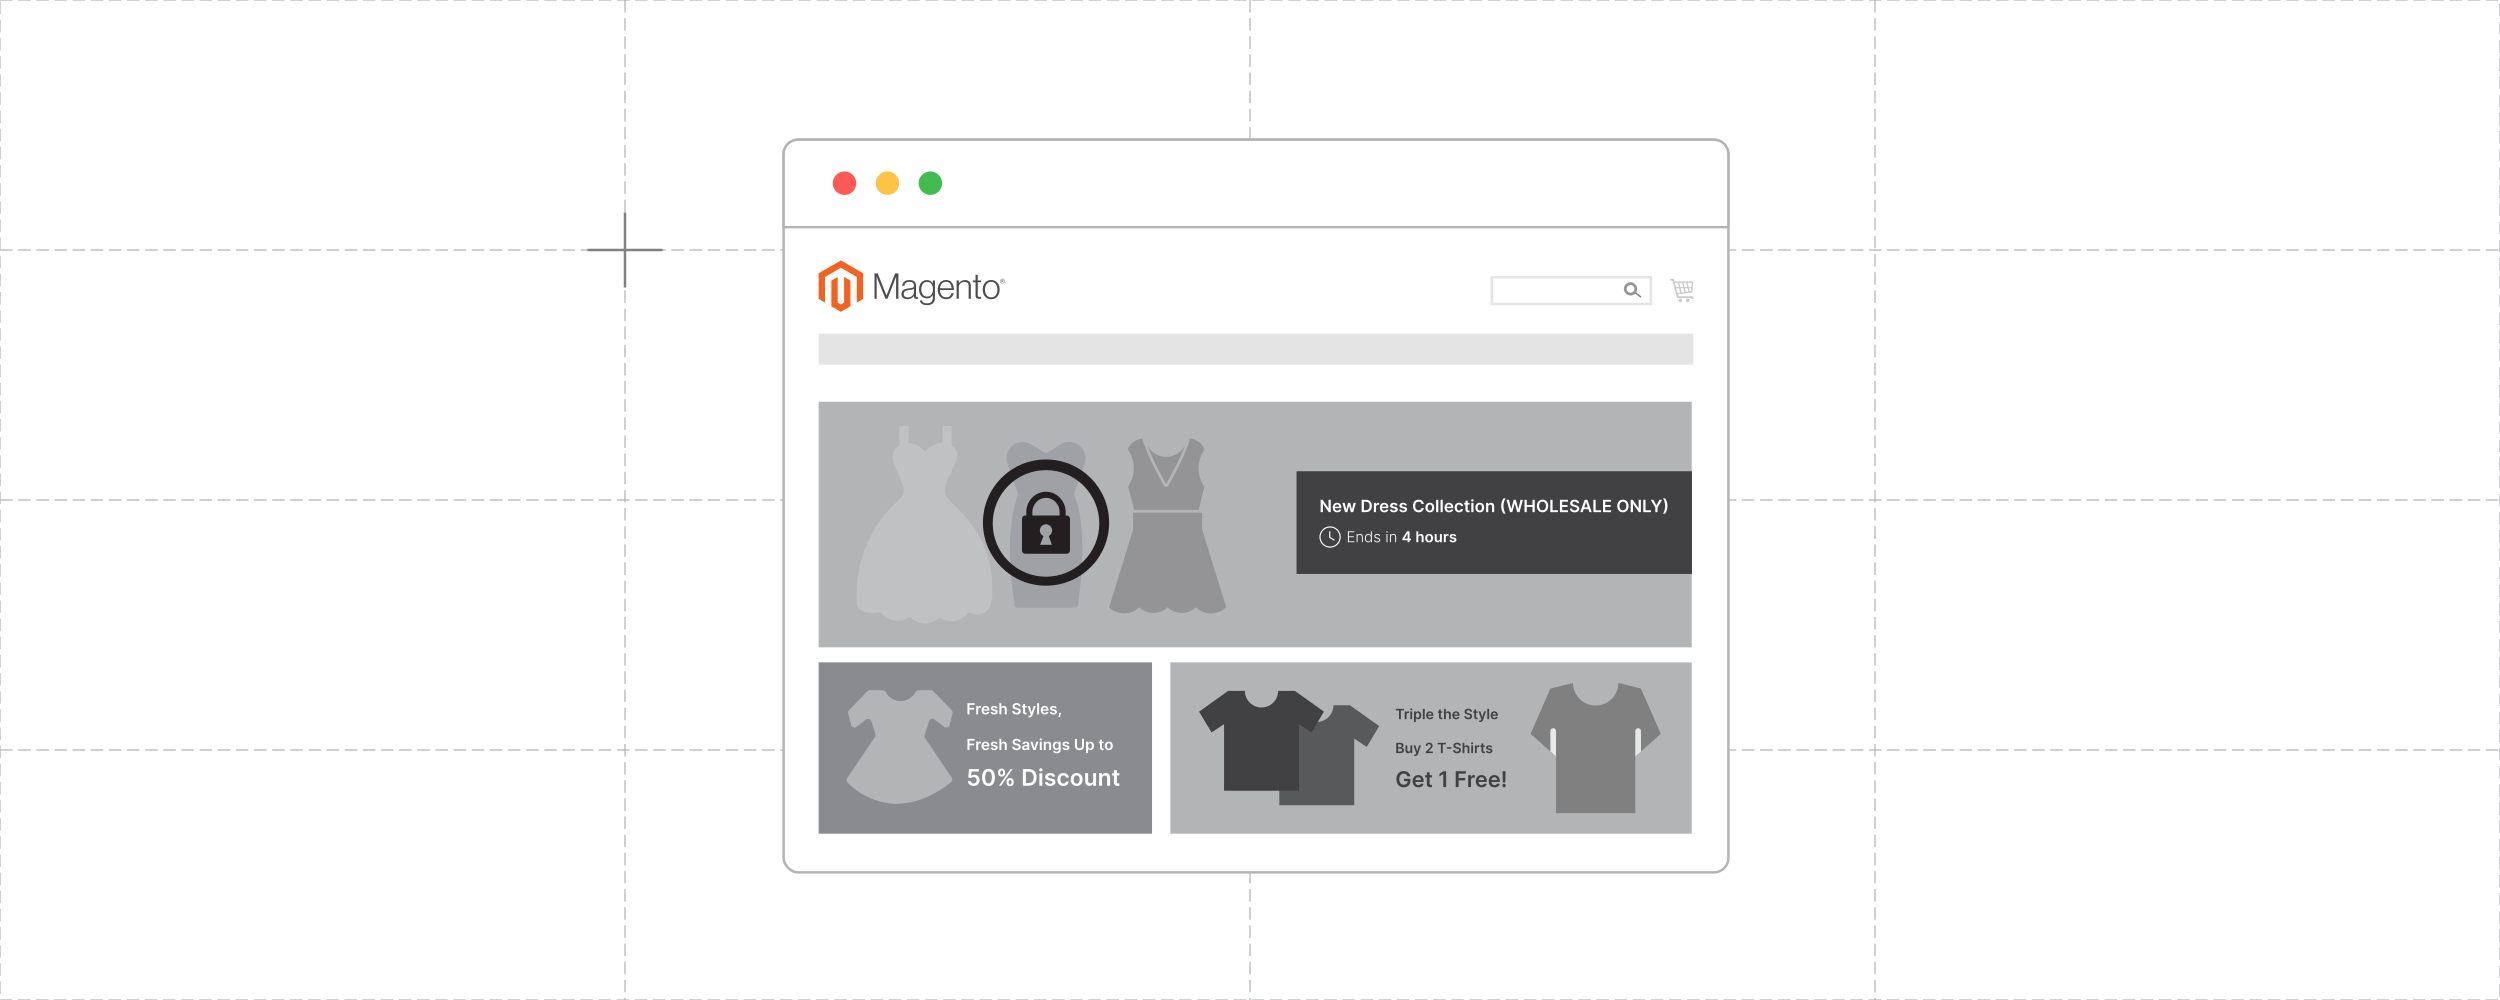 <?xml version="1.0" encoding="UTF-8"?><svg id="Layer_1" xmlns="http://www.w3.org/2000/svg" xmlns:xlink="http://www.w3.org/1999/xlink" viewBox="0 0 1000 400"><defs><filter id="drop-shadow-1" filterUnits="userSpaceOnUse"><feOffset dx="2.404" dy="2.404"/><feGaussianBlur result="blur" stdDeviation="4.808"/><feFlood flood-color="#333" flood-opacity=".1"/><feComposite in2="blur" operator="in"/><feComposite in="SourceGraphic"/></filter></defs><rect x="0" y="0" width="1000" height="400" fill="#fff" stroke-width="0"/><rect y="0" width="1000" height="400" fill="none" stroke="#b2b4b6" stroke-dasharray="0 0 5 2.258" stroke-miterlimit="10" stroke-width=".5"/><line y1="300" x2="1000" y2="300" fill="none" stroke="#b2b4b6" stroke-dasharray="0 0 5 2.258" stroke-miterlimit="10" stroke-width=".5"/><line y1="200" x2="1000" y2="200" fill="none" stroke="#b2b4b6" stroke-dasharray="0 0 5 2.258" stroke-miterlimit="10" stroke-width=".5"/><line y1="100" x2="1000" y2="100" fill="none" stroke="#b2b4b6" stroke-dasharray="0 0 5 2.258" stroke-miterlimit="10" stroke-width=".5"/><line x1="750" y1="0" x2="750" y2="400" fill="none" stroke="#b2b4b6" stroke-dasharray="0 0 5 2.258" stroke-miterlimit="10" stroke-width=".5"/><line x1="500" y1="0" x2="500" y2="400" fill="none" stroke="#b2b4b6" stroke-dasharray="0 0 5 2.258" stroke-miterlimit="10" stroke-width=".5"/><line x1="250" y1="0" x2="250" y2="400" fill="none" stroke="#b2b4b6" stroke-dasharray="0 0 5 2.258" stroke-miterlimit="10" stroke-width=".5"/><g filter="url(#drop-shadow-1)"><rect x="311.046" y="53.459" width="377.908" height="293.082" rx="5.774" ry="5.774" fill="#fff" stroke="#b2b4b6" stroke-miterlimit="10"/><path d="M688.954,59.239v29.219h-377.908v-29.219c0-3.199,2.587-5.774,5.774-5.774h366.359c3.188,0,5.774,2.575,5.774,5.774Z" fill="#fff" stroke="#b2b4b6" stroke-miterlimit="10"/><circle cx="335.409" cy="70.877" r="4.702" fill="#ff5955" stroke-width="0"/><circle cx="352.57" cy="70.877" r="4.702" fill="#fdc346" stroke-width="0"/><circle cx="369.732" cy="70.877" r="4.702" fill="#42bc50" stroke-width="0"/><polygon points="333.965 101.762 325.056 106.905 325.056 117.177 327.599 118.647 327.581 108.373 333.947 104.698 340.313 108.373 340.313 118.643 342.857 117.177 342.857 106.896 333.965 101.762" fill="#f26322" stroke-width="0"/><polygon points="335.227 118.645 333.956 119.383 332.679 118.652 332.679 108.373 330.138 109.841 330.142 120.115 333.954 122.317 337.77 120.115 337.77 109.841 335.227 108.373 335.227 118.645" fill="#f26322" stroke-width="0"/><path d="M348.682,106.968l3.497,8.835h.029l3.412-8.835h1.331v10.124h-.92v-8.822h-.029c-.047.159-.099.321-.155.48-.047.132-.103.278-.164.438-.061.162-.117.312-.162.453l-2.932,7.45h-.835l-2.961-7.448c-.056-.132-.115-.276-.171-.431-.056-.155-.11-.305-.157-.447-.056-.171-.115-.337-.171-.496h-.029v8.822h-.873v-10.124h1.288Z" fill="#4d4d4d" stroke-width="0"/><path d="M359.627,117.134c-.274-.076-.532-.206-.756-.382-.213-.171-.386-.388-.503-.637-.123-.254-.184-.552-.184-.891,0-.433.081-.788.24-1.062.157-.272.382-.496.651-.658.274-.164.593-.29.956-.375.384-.087.774-.155,1.167-.198.359-.038.664-.079.914-.121s.453-.099.608-.164.269-.153.339-.263c.07-.11.105-.258.105-.447v-.141c0-.501-.15-.871-.453-1.111s-.736-.361-1.302-.361c-1.304,0-1.989.543-2.054,1.63h-.864c.047-.707.31-1.275.786-1.699.476-.424,1.185-.637,2.13-.637.801,0,1.434.177,1.897.532.462.355.694.934.694,1.735v3.978c0,.218.04.375.121.474.081.099.202.153.361.164.049,0,.099-.004.148-.013.052-.009.11-.025.177-.043h.043v.637c-.079.031-.157.058-.24.079-.117.027-.236.038-.355.036-.321,0-.575-.083-.765-.249-.191-.166-.294-.429-.312-.786v-.155h-.038c-.115.155-.24.303-.375.44-.159.159-.337.299-.532.411-.227.13-.469.229-.723.296-.274.076-.586.115-.934.112-.321.002-.64-.04-.947-.13M361.785,116.364c.307-.128.563-.29.772-.489.395-.37.62-.889.624-1.43v-1.318c-.236.132-.523.234-.858.305s-.682.13-1.042.177c-.312.047-.599.097-.864.148s-.494.132-.687.247c-.191.11-.35.269-.46.46-.115.193-.171.447-.171.759,0,.254.045.467.135.637.083.164.206.303.355.411.155.108.33.182.516.22.204.043.415.065.624.063.397,0,.748-.063,1.055-.191" fill="#4d4d4d" stroke-width="0"/><path d="M366.353,119.112c-.492-.364-.77-.819-.835-1.367h.849c.076.424.305.73.687.914s.837.276,1.367.276c.783,0,1.363-.186,1.735-.559s.559-.884.559-1.538v-1.161h-.043c-.274.415-.59.73-.95.947s-.817.326-1.374.326c-.483,0-.916-.09-1.302-.269-.382-.175-.721-.431-.992-.75-.274-.321-.485-.705-.631-1.154s-.22-.943-.22-1.479c0-.595.085-1.12.254-1.578s.395-.842.68-1.154c.276-.305.617-.548.999-.707.384-.159.795-.242,1.21-.24.566,0,1.033.117,1.401.348s.676.545.92.941h.043v-1.136h.869v7.037c0,.81-.227,1.468-.68,1.969-.557.586-1.374.878-2.449.878-.907,0-1.605-.182-2.097-.543M370.191,115.406c.388-.539.581-1.246.581-2.123,0-.433-.047-.831-.141-1.19-.094-.359-.24-.669-.44-.927-.195-.258-.451-.465-.743-.602-.299-.141-.644-.213-1.042-.213-.727,0-1.291.269-1.692.806s-.602,1.255-.602,2.153c-.002.388.045.777.141,1.154.094.352.236.66.424.92.184.256.426.465.707.608.283.146.617.22,1.006.22.81,0,1.41-.269,1.8-.806" fill="#4d4d4d" stroke-width="0"/><path d="M374.622,116.986c-.413-.184-.779-.46-1.069-.806-.287-.343-.507-.75-.658-1.219s-.227-.977-.227-1.522c0-.548.081-1.055.24-1.522s.384-.873.671-1.217c.285-.343.644-.62,1.048-.808.411-.193.871-.29,1.381-.29.586,0,1.077.11,1.479.332.393.213.727.521.977.891.249.373.426.799.532,1.282.103.489.157.988.155,1.486h-5.578c.007.391.065.779.177,1.154.099.335.256.649.467.927.204.267.469.48.772.624.312.15.676.227,1.091.227.613,0,1.089-.148,1.423-.447.335-.299.572-.696.714-1.196h.851c-.159.727-.492,1.309-.992,1.742s-1.167.651-1.996.651c-.548,0-1.035-.097-1.459-.29M378.077,111.888c-.094-.317-.231-.59-.411-.822-.182-.234-.413-.42-.68-.545-.274-.132-.599-.198-.977-.198s-.705.065-.985.198c-.281.126-.53.312-.73.545-.204.242-.364.518-.474.815-.121.328-.2.671-.234,1.019h4.644c-.007-.343-.058-.682-.155-1.012" fill="#4d4d4d" stroke-width="0"/><path d="M381.121,109.772v1.118h.029c.251-.373.581-.685.97-.914.402-.24.893-.361,1.479-.361.68,0,1.239.195,1.679.588s.66.956.658,1.692v5.199h-.878v-5.114c0-.557-.148-.965-.447-1.226-.299-.26-.707-.391-1.226-.388-.301-.002-.597.052-.878.157-.265.099-.51.245-.723.431-.206.182-.375.406-.489.658-.119.263-.18.548-.177.835v4.647h-.875v-7.322h.878Z" fill="#4d4d4d" stroke-width="0"/><path d="M388.201,116.845c-.254-.204-.382-.541-.382-1.012v-5.338h-1.104v-.723h1.104v-2.252h.878v2.252h1.36v.723h-1.36v5.197c0,.265.058.447.177.545.119.099.294.148.53.148.108,0,.213-.013.319-.036.09-.018.177-.045.263-.079h.043v.75c-.26.087-.534.13-.808.128-.424,0-.765-.101-1.019-.303" fill="#4d4d4d" stroke-width="0"/><path d="M392.654,116.986c-.411-.186-.777-.462-1.069-.808-.294-.343-.518-.75-.673-1.217s-.234-.974-.234-1.522.079-1.055.234-1.522.379-.873.673-1.219c.292-.346.658-.62,1.069-.808.42-.193.896-.29,1.423-.29s1.001.097,1.416.29c.408.189.77.465,1.062.808.294.343.514.75.664,1.219.15.469.225.977.227,1.522,0,.548-.076,1.055-.227,1.522s-.373.873-.664,1.217-.653.62-1.062.808c-.415.193-.887.29-1.416.29s-1.003-.097-1.423-.29M395.155,116.299c.307-.157.575-.384.779-.664.209-.283.364-.613.467-.992.209-.788.209-1.619,0-2.406-.103-.379-.258-.709-.467-.992-.204-.281-.471-.507-.779-.664-.312-.162-.669-.242-1.075-.24s-.768.081-1.084.24c-.307.159-.572.386-.779.664-.213.283-.37.613-.474.992-.206.788-.206,1.619,0,2.406.103.377.26.707.474.992.206.278.474.505.779.664.307.159.669.24,1.084.24s.774-.081,1.075-.24" fill="#4d4d4d" stroke-width="0"/><path d="M398.569,110.988c-.543,0-.92-.377-.92-.941s.386-.945.92-.945.923.382.923.945-.386.941-.923.941M398.569,109.21c-.438,0-.788.301-.788.835s.348.831.788.831.792-.301.792-.831-.352-.835-.792-.835M398.841,110.55l-.312-.447h-.101v.431h-.18v-1.046h.317c.218,0,.364.11.364.305,0,.15-.081.247-.211.287l.301.426-.177.043ZM398.567,109.655h-.139v.307h.13c.117,0,.191-.049.191-.155s-.065-.155-.182-.153" fill="#4d4d4d" stroke-width="0"/><rect x="325.056" y="131.057" width="349.888" height="12.415" fill="#e4e4e4" stroke-width="0"/><rect x="594.325" y="108.486" width="63.608" height="10.692" fill="#fff" stroke="#e4e4e4" stroke-miterlimit="10"/><rect x="652.447" y="113.917" width=".609" height="3.118" transform="translate(157.84 556.477) rotate(-51.736)" fill="gray" stroke-width="0"/><path d="M651.139,111.447c-.935-.738-2.291-.578-3.028.357-.738.935-.578,2.291.358,3.029.935.738,2.291.577,3.029-.358.737-.935.577-2.291-.358-3.028ZM651.391,114.392c-.692.877-1.963,1.027-2.84.335-.877-.692-1.027-1.963-.335-2.84.692-.877,1.963-1.027,2.84-.335.877.692,1.027,1.963.335,2.84Z" fill="gray" stroke="#979797" stroke-miterlimit="10"/><path d="M667.371,110.125h7.081c.463,0,.438.188.398.666l-.263,3.357c-.045.535-.007.405-.574.486l-5.208.663.276.799h5.609c.076.284.179.746.255,1.062h-.932l-.09-.323h-4.482c-1.028-.018-.925.261-1.172-.628l-1.767-6.423h-.849v-.616h1.488c.069.259.165.694.229.956h0ZM669.728,117.056c.397,0,.72.323.72.72,0,.398-.322.72-.72.72s-.72-.322-.72-.72c0-.397.322-.72.72-.72h0ZM672.695,117.056c.397,0,.72.323.72.72,0,.398-.323.72-.72.72-.398,0-.72-.322-.72-.72,0-.397.322-.72.72-.72h0ZM667.991,112.438h1.146l-.416-1.739c-.41,0-.814-.001-1.209-.001l.14.521.005-.001.335,1.22h0ZM669.32,110.7l.416,1.738h1.103l-.417-1.736-1.102-.002h0ZM671.022,110.702l.417,1.736h1.056l-.416-1.734-1.057-.002h0ZM672.679,110.704l.416,1.734h1.056l.117-1.393c.033-.389.101-.339-.276-.339-.43-.001-.869-.002-1.314-.002h0ZM674.115,112.879h-.914l.301,1.257.074-.01c.461-.066.43.04.467-.395l.071-.852h0ZM672.922,114.216l-.32-1.337h-1.055l.354,1.475,1.021-.139h0ZM671.319,114.433l-.374-1.555h-1.104l.407,1.701,1.071-.146h0ZM669.668,114.659l-.426-1.78h-1.13l.528,1.92,1.028-.14h0Z" fill="#cacaca" fill-rule="evenodd" stroke-width="0"/><rect x="325.056" y="158.291" width="349.24" height="98.238" fill="#b2b4b6" stroke-width="0"/><rect x="325.056" y="262.54" width="133.351" height="68.525" fill="#898b8e" stroke-width="0"/><rect x="465.745" y="262.54" width="208.55" height="68.525" fill="#b2b4b6" stroke-width="0"/><rect x="516.212" y="186.091" width="158.168" height="41.081" fill="#414042" stroke-width="0"/><path d="M536.754,214.488v-4.371h2.536v.358h-2.137v1.645h2.002v.358h-2.002v1.65h2.18v.358h-2.579Z" fill="#fff" stroke-width="0"/><path d="M540.622,212.439v2.049h-.38v-3.278h.369v.515h.034c.076-.168.196-.303.359-.404.163-.102.364-.153.606-.153.22,0,.414.046.581.138s.298.227.391.404c.093.179.14.397.14.655v2.124h-.38v-2.101c0-.269-.075-.481-.225-.638-.15-.156-.352-.234-.604-.234-.172,0-.325.036-.459.11s-.239.181-.316.319c-.078.139-.116.304-.116.494Z" fill="#fff" stroke-width="0"/><path d="M544.905,214.556c-.269,0-.504-.071-.706-.214-.202-.142-.359-.341-.473-.595-.113-.255-.17-.552-.17-.891,0-.337.057-.633.17-.887s.272-.451.475-.593.44-.213.711-.213c.199,0,.365.035.497.105.133.07.238.158.318.262.079.103.142.205.185.303h.034v-1.718h.382v4.371h-.371v-.608h-.045c-.044.1-.106.202-.189.307-.081.104-.188.192-.32.264-.134.071-.3.106-.499.106ZM544.95,214.209c.212,0,.393-.059.542-.174.149-.116.264-.276.343-.48s.118-.439.118-.703c0-.262-.039-.494-.117-.695s-.192-.359-.342-.474-.33-.172-.544-.172c-.219,0-.403.06-.554.179-.15.118-.264.279-.342.48-.077.202-.116.43-.116.682,0,.255.039.484.117.69.078.204.192.367.343.487s.334.181.552.181Z" fill="#fff" stroke-width="0"/><path d="M549.613,211.929l-.348.098c-.034-.098-.083-.188-.145-.267-.062-.08-.144-.144-.244-.19s-.225-.07-.372-.07c-.223,0-.404.053-.547.158s-.213.241-.213.407c0,.142.048.256.145.343.098.088.248.157.452.208l.495.122c.274.066.48.173.617.317.138.145.206.328.206.547,0,.185-.051.35-.153.493s-.245.256-.428.338c-.184.082-.395.123-.636.123-.319,0-.584-.072-.791-.217-.208-.144-.341-.353-.399-.626l.365-.09c.047.194.139.342.276.441.137.1.318.149.543.149.252,0,.453-.057.604-.17.151-.112.227-.255.227-.426,0-.132-.044-.243-.132-.334-.089-.09-.223-.156-.401-.199l-.536-.128c-.284-.068-.495-.177-.632-.324-.137-.148-.205-.332-.205-.551,0-.181.05-.34.147-.477.099-.137.233-.245.405-.323.173-.078.369-.117.59-.117.3,0,.54.068.72.204.181.136.31.322.39.56Z" fill="#fff" stroke-width="0"/><path d="M552.382,210.646c-.078,0-.145-.026-.201-.08-.055-.054-.083-.118-.083-.193s.028-.14.083-.193c.056-.053.123-.08.201-.08s.144.027.2.08c.056.054.084.118.084.193s-.028.14-.084.193-.122.08-.2.08ZM552.188,214.488v-3.278h.382v3.278h-.382Z" fill="#fff" stroke-width="0"/><path d="M553.957,212.439v2.049h-.38v-3.278h.369v.515h.034c.076-.168.196-.303.359-.404.163-.102.364-.153.606-.153.22,0,.414.046.581.138s.298.227.391.404c.093.179.14.397.14.655v2.124h-.38v-2.101c0-.269-.075-.481-.225-.638-.15-.156-.352-.234-.604-.234-.172,0-.325.036-.459.11s-.239.181-.316.319c-.078.139-.116.304-.116.494Z" fill="#fff" stroke-width="0"/><path d="M558.559,213.677v-.629l1.855-2.931h.525v.896h-.32l-1.249,1.978v.034h2.59v.65h-3.4ZM560.644,214.488v-1.003l.009-.282v-3.086h.747v4.371h-.756Z" fill="#fff" stroke-width="0"/><path d="M564.912,212.567v1.921h-.772v-4.371h.755v1.649h.039c.076-.185.195-.331.357-.439.161-.107.367-.161.617-.161.228,0,.427.048.596.144.169.095.301.234.394.418.094.184.141.408.141.673v2.087h-.773v-1.968c0-.221-.057-.393-.169-.516-.113-.123-.272-.185-.476-.185-.137,0-.259.029-.366.089-.107.059-.191.144-.251.255-.06.111-.091.245-.091.403Z" fill="#fff" stroke-width="0"/><path d="M569.254,214.553c-.32,0-.598-.071-.833-.212-.234-.141-.416-.338-.545-.591-.129-.254-.193-.55-.193-.888,0-.339.065-.636.193-.891s.31-.452.545-.593c.235-.142.513-.212.833-.212s.598.07.832.212c.235.141.417.338.546.593.128.255.192.552.192.891,0,.338-.065.634-.192.888-.129.253-.31.45-.546.591-.234.141-.512.212-.832.212ZM569.258,213.933c.174,0,.319-.048.435-.144.117-.096.204-.225.262-.387.058-.163.086-.344.086-.543,0-.2-.028-.382-.086-.545s-.144-.293-.262-.39c-.116-.097-.262-.144-.435-.144-.178,0-.325.048-.442.144s-.205.227-.263.39-.087.345-.087.545c0,.199.029.38.087.543.058.162.145.291.263.387.117.097.265.144.442.144Z" fill="#fff" stroke-width="0"/><path d="M573.566,213.109v-1.899h.772v3.278h-.749v-.583h-.034c-.074.184-.195.334-.363.45-.169.117-.376.176-.622.176-.216,0-.405-.048-.569-.144-.164-.096-.293-.236-.385-.42-.093-.185-.139-.407-.139-.67v-2.087h.772v1.968c0,.208.057.373.171.495.113.122.263.184.447.184.114,0,.225-.027.331-.083.107-.056.194-.139.264-.249s.103-.248.103-.415Z" fill="#fff" stroke-width="0"/><path d="M575.134,214.488v-3.278h.749v.546h.034c.06-.189.162-.335.308-.439.146-.102.314-.154.501-.154.043,0,.091.002.144.005.054.004.099.009.134.017v.711c-.032-.012-.084-.022-.154-.031-.071-.01-.139-.014-.204-.014-.141,0-.268.03-.379.091-.111.06-.199.144-.264.25-.065.107-.096.231-.096.369v1.928h-.772Z" fill="#fff" stroke-width="0"/><path d="M580.108,212.076l-.704.077c-.021-.071-.055-.138-.103-.2-.05-.064-.115-.113-.198-.152-.082-.038-.184-.058-.303-.058-.161,0-.296.035-.404.104-.109.07-.163.16-.161.272-.002.096.033.173.105.232s.191.109.357.147l.56.119c.31.067.541.173.692.318s.228.335.23.57c-.002.206-.061.388-.181.545-.118.157-.283.28-.494.368-.21.088-.452.133-.726.133-.401,0-.724-.085-.969-.253-.245-.169-.391-.404-.438-.706l.753-.072c.034.147.107.26.218.335.111.075.256.113.434.113.184,0,.331-.038.442-.113.112-.075.168-.169.168-.279,0-.094-.036-.172-.107-.232-.072-.061-.184-.108-.334-.142l-.56-.117c-.315-.065-.547-.176-.698-.332-.15-.155-.226-.352-.224-.592-.002-.202.054-.378.165-.526.112-.148.268-.264.468-.346s.431-.123.692-.123c.385,0,.686.082.908.246.222.163.358.385.411.663Z" fill="#fff" stroke-width="0"/><path d="M529.903,197.515v4.942h-.796l-2.329-3.366h-.041v3.366h-.895v-4.942h.802l2.326,3.369h.043v-3.369h.891Z" fill="#fff" stroke-width="0"/><path d="M532.479,202.53c-.372,0-.692-.077-.962-.232s-.477-.376-.621-.661c-.145-.286-.218-.622-.218-1.01,0-.382.073-.717.219-1.006.145-.288.35-.514.611-.675.263-.162.57-.243.925-.243.229,0,.444.037.647.11s.384.185.541.339c.156.152.28.347.37.583.09.235.135.516.135.841v.268h-3.038v-.589h2.201c-.002-.167-.038-.316-.108-.447-.071-.132-.17-.234-.296-.31-.126-.075-.273-.113-.44-.113-.179,0-.335.043-.471.129-.135.086-.24.199-.315.338-.075.14-.113.292-.115.457v.515c0,.215.04.399.118.554.079.153.19.271.331.352.142.081.308.121.497.121.127,0,.242-.018.345-.054.103-.036.192-.09.269-.161.075-.07.132-.158.171-.263l.815.092c-.052.216-.149.403-.293.564s-.328.284-.552.371c-.224.088-.479.132-.767.132Z" fill="#fff" stroke-width="0"/><path d="M535.61,202.458l-1.048-3.706h.891l.651,2.606h.034l.666-2.606h.881l.666,2.591h.036l.642-2.591h.894l-1.05,3.706h-.91l-.695-2.505h-.05l-.695,2.505h-.912Z" fill="#fff" stroke-width="0"/><path d="M543.936,202.458h-1.675v-4.942h1.709c.49,0,.912.099,1.266.296.352.197.624.479.815.849.19.368.284.809.284,1.322,0,.515-.095.957-.286,1.327-.19.37-.465.653-.822.852-.358.198-.788.297-1.29.297ZM543.156,201.683h.736c.344,0,.631-.064.861-.19.23-.126.402-.315.519-.567s.174-.566.174-.944-.058-.692-.174-.942-.287-.438-.513-.562c-.227-.125-.507-.186-.841-.186h-.763v3.393Z" fill="#fff" stroke-width="0"/><path d="M547.145,202.458v-3.706h.847v.617h.038c.068-.214.185-.379.35-.496.164-.116.352-.175.565-.175.048,0,.102.002.163.006.06.005.11.011.15.019v.804c-.037-.013-.095-.024-.175-.035s-.156-.016-.231-.016c-.159,0-.302.034-.429.102-.126.068-.226.163-.298.283-.072.121-.108.26-.108.418v2.179h-.873Z" fill="#fff" stroke-width="0"/><path d="M551.326,202.53c-.372,0-.692-.077-.962-.232s-.477-.376-.621-.661c-.144-.286-.217-.622-.217-1.01,0-.382.072-.717.218-1.006.145-.288.35-.514.612-.675.262-.162.569-.243.924-.243.229,0,.444.037.647.11.204.073.384.185.541.339.156.152.28.347.37.583.09.235.136.516.136.841v.268h-3.038v-.589h2.2c-.002-.167-.038-.316-.108-.447-.071-.132-.169-.234-.296-.31-.126-.075-.273-.113-.44-.113-.179,0-.335.043-.471.129-.135.086-.239.199-.315.338-.075.14-.113.292-.114.457v.515c0,.215.039.399.118.554.078.153.189.271.33.352.142.081.308.121.497.121.127,0,.242-.018.346-.054.102-.036.191-.09.268-.161.075-.07.133-.158.171-.263l.815.092c-.051.216-.148.403-.293.564-.144.16-.327.284-.551.371-.224.088-.479.132-.768.132Z" fill="#fff" stroke-width="0"/><path d="M556.642,199.731l-.796.087c-.022-.081-.061-.156-.117-.228-.056-.07-.13-.127-.223-.171-.094-.043-.208-.065-.343-.065-.183,0-.335.04-.458.118-.123.079-.184.182-.182.307-.002.108.038.195.119.264.081.067.216.123.404.166l.632.135c.352.076.612.196.783.36.172.164.258.379.26.644-.002.233-.069.44-.204.617-.134.178-.32.316-.559.416s-.512.149-.82.149c-.454,0-.819-.095-1.096-.286-.276-.19-.441-.456-.494-.797l.852-.082c.038.167.12.293.246.379.125.085.289.128.489.128.208,0,.375-.043.501-.128.127-.086.19-.191.19-.316,0-.106-.04-.194-.122-.263-.081-.069-.207-.123-.377-.16l-.633-.132c-.355-.074-.618-.199-.789-.376-.17-.176-.255-.399-.253-.669-.002-.229.06-.427.186-.595.127-.169.303-.299.528-.392.227-.092.487-.139.783-.139.435,0,.777.093,1.027.277.25.185.404.435.464.751Z" fill="#fff" stroke-width="0"/><path d="M560.372,199.731l-.796.087c-.022-.081-.061-.156-.117-.228-.056-.07-.13-.127-.223-.171-.094-.043-.208-.065-.343-.065-.183,0-.335.04-.458.118-.123.079-.184.182-.182.307-.002.108.038.195.119.264.081.067.216.123.404.166l.632.135c.352.076.612.196.783.36.172.164.258.379.26.644-.002.233-.069.44-.204.617-.134.178-.32.316-.559.416s-.512.149-.82.149c-.454,0-.819-.095-1.096-.286-.276-.19-.441-.456-.494-.797l.852-.082c.038.167.12.293.246.379.125.085.289.128.489.128.208,0,.375-.043.501-.128.127-.086.19-.191.19-.316,0-.106-.04-.194-.122-.263-.081-.069-.207-.123-.377-.16l-.633-.132c-.355-.074-.618-.199-.789-.376-.17-.176-.255-.399-.253-.669-.002-.229.06-.427.186-.595.127-.169.303-.299.528-.392.227-.092.487-.139.783-.139.435,0,.777.093,1.027.277.25.185.404.435.464.751Z" fill="#fff" stroke-width="0"/><path d="M567.13,199.183h-.902c-.026-.148-.073-.279-.143-.395s-.155-.213-.259-.293c-.102-.081-.22-.142-.351-.183s-.273-.061-.424-.061c-.269,0-.507.067-.714.201-.208.135-.37.331-.487.589-.118.259-.177.573-.177.945,0,.378.06.696.178.954s.28.453.487.584.443.196.711.196c.147,0,.286-.019.416-.059.13-.04.246-.098.35-.175.104-.077.191-.173.264-.285.071-.112.121-.241.148-.386l.902.005c-.034.234-.106.455-.219.661-.111.206-.258.387-.438.544-.181.157-.392.279-.633.367-.241.087-.509.131-.804.131-.434,0-.821-.101-1.163-.302-.341-.201-.609-.491-.806-.871-.196-.379-.294-.835-.294-1.365,0-.533.099-.988.297-1.367.197-.379.467-.669.808-.87.342-.201.728-.302,1.158-.302.275,0,.531.039.768.116s.447.19.633.339c.185.148.337.331.457.545.12.215.198.46.235.735Z" fill="#fff" stroke-width="0"/><path d="M569.53,202.53c-.361,0-.676-.079-.941-.238-.265-.16-.471-.383-.616-.669s-.218-.621-.218-1.004.072-.718.218-1.006.352-.512.616-.671c.266-.159.58-.239.941-.239.362,0,.676.08.941.239s.471.383.616.671.219.623.219,1.006-.073.718-.219,1.004-.351.509-.616.669c-.266.159-.579.238-.941.238ZM569.535,201.831c.196,0,.36-.055.492-.163s.231-.255.296-.439.098-.388.098-.612c0-.228-.032-.433-.098-.617-.065-.184-.164-.331-.296-.44s-.296-.164-.492-.164c-.201,0-.368.055-.501.164s-.231.257-.297.44c-.065.185-.098.39-.098.617,0,.225.033.429.098.612.065.184.164.33.297.439s.3.163.501.163Z" fill="#fff" stroke-width="0"/><path d="M572.918,197.515v4.942h-.873v-4.942h.873Z" fill="#fff" stroke-width="0"/><path d="M574.689,197.515v4.942h-.873v-4.942h.873Z" fill="#fff" stroke-width="0"/><path d="M577.227,202.53c-.372,0-.692-.077-.962-.232s-.477-.376-.621-.661c-.144-.286-.217-.622-.217-1.01,0-.382.072-.717.218-1.006.145-.288.35-.514.612-.675.262-.162.569-.243.924-.243.229,0,.444.037.647.11.204.073.384.185.541.339.156.152.28.347.37.583.09.235.136.516.136.841v.268h-3.038v-.589h2.2c-.002-.167-.038-.316-.108-.447-.071-.132-.169-.234-.296-.31-.126-.075-.273-.113-.44-.113-.179,0-.335.043-.471.129-.135.086-.239.199-.315.338-.075.14-.113.292-.114.457v.515c0,.215.039.399.118.554.078.153.189.271.33.352.142.081.308.121.497.121.127,0,.242-.018.346-.054.102-.036.191-.09.268-.161.075-.07.133-.158.171-.263l.815.092c-.051.216-.148.403-.293.564-.144.16-.327.284-.551.371-.224.088-.479.132-.768.132Z" fill="#fff" stroke-width="0"/><path d="M581.231,202.53c-.37,0-.688-.081-.952-.243-.265-.163-.468-.388-.61-.675s-.213-.618-.213-.993c0-.376.072-.709.217-.998.144-.288.35-.514.614-.675.265-.162.578-.243.94-.243.301,0,.567.056.8.165.232.11.418.266.557.466s.217.435.236.701h-.835c-.033-.179-.113-.327-.24-.447-.126-.12-.295-.18-.505-.18-.179,0-.336.048-.471.144-.136.096-.24.232-.315.411-.074.179-.112.393-.112.642,0,.253.037.47.111.65.074.182.178.32.312.418.135.097.292.145.475.145.128,0,.244-.024.346-.073.102-.049.188-.12.257-.214.069-.093.117-.207.143-.34h.835c-.021.262-.098.494-.231.696-.134.201-.315.359-.546.473-.23.113-.5.17-.81.17Z" fill="#fff" stroke-width="0"/><path d="M585.389,198.752v.675h-2.131v-.675h2.131ZM583.784,197.863h.873v3.479c0,.118.019.208.055.27s.084.104.144.127.125.033.197.033c.055,0,.105-.004.151-.012s.081-.016.104-.021l.147.683c-.047.016-.113.034-.199.053-.086.019-.19.031-.315.034-.219.006-.416-.027-.592-.101-.175-.073-.314-.186-.416-.341s-.152-.348-.15-.579v-3.625Z" fill="#fff" stroke-width="0"/><path d="M586.559,198.225c-.138,0-.257-.046-.356-.139-.101-.093-.15-.204-.15-.334,0-.132.05-.244.15-.337.1-.093.219-.139.356-.139.141,0,.26.046.358.139.1.093.148.205.148.337,0,.13-.049.241-.148.334-.099.093-.218.139-.358.139ZM586.12,202.458v-3.706h.873v3.706h-.873Z" fill="#fff" stroke-width="0"/><path d="M589.508,202.53c-.361,0-.676-.079-.941-.238-.265-.16-.471-.383-.616-.669s-.218-.621-.218-1.004.072-.718.218-1.006.352-.512.616-.671c.266-.159.58-.239.941-.239.362,0,.676.08.941.239s.471.383.616.671.219.623.219,1.006-.073.718-.219,1.004-.351.509-.616.669c-.266.159-.579.238-.941.238ZM589.513,201.831c.196,0,.36-.055.492-.163s.231-.255.296-.439.098-.388.098-.612c0-.228-.032-.433-.098-.617-.065-.184-.164-.331-.296-.44s-.296-.164-.492-.164c-.201,0-.368.055-.501.164s-.231.257-.297.44c-.065.185-.098.39-.098.617,0,.225.033.429.098.612.065.184.164.33.297.439s.3.163.501.163Z" fill="#fff" stroke-width="0"/><path d="M592.895,200.286v2.172h-.873v-3.706h.835v.63h.043c.085-.208.222-.373.409-.495s.419-.184.696-.184c.256,0,.478.055.669.164.191.109.339.268.444.476.105.207.157.459.155.755v2.36h-.873v-2.225c0-.248-.065-.441-.191-.582-.128-.14-.305-.21-.53-.21-.152,0-.288.033-.406.101-.118.066-.211.163-.277.288-.067.126-.101.277-.101.456Z" fill="#fff" stroke-width="0"/><path d="M598.069,199.987c0-.604.08-1.158.24-1.664s.398-.974.715-1.403h.823c-.122.159-.236.354-.343.585-.106.231-.198.483-.276.758s-.139.559-.184.854c-.044.294-.065.585-.065.871,0,.381.038.767.114,1.158.076.391.18.753.311,1.087.131.334.278.606.442.819h-.823c-.316-.43-.555-.897-.715-1.403s-.24-1.06-.24-1.661Z" fill="#fff" stroke-width="0"/><path d="M601.604,202.458l-1.395-4.942h.963l.891,3.632h.046l.95-3.632h.876l.953,3.635h.044l.89-3.635h.963l-1.395,4.942h-.883l-.989-3.468h-.039l-.992,3.468h-.883Z" fill="#fff" stroke-width="0"/><path d="M607.405,202.458v-4.942h.895v2.093h2.29v-2.093h.897v4.942h-.897v-2.1h-2.29v2.1h-.895Z" fill="#fff" stroke-width="0"/><path d="M616.876,199.987c0,.532-.1.988-.298,1.367-.199.378-.469.668-.81.869s-.73.302-1.162.302-.82-.101-1.162-.303-.612-.492-.81-.871c-.199-.379-.298-.834-.298-1.364,0-.533.099-.988.298-1.367.198-.379.469-.669.81-.87s.73-.302,1.162-.302.82.101,1.162.302.611.491.81.87c.198.379.298.834.298,1.367ZM615.976,199.987c0-.375-.058-.691-.175-.95-.116-.258-.277-.453-.483-.586s-.443-.199-.712-.199-.506.066-.712.199-.367.328-.484.586c-.116.259-.175.575-.175.95s.059.691.175.949c.117.258.278.454.484.586.206.133.443.199.712.199s.506-.066.712-.199c.206-.132.367-.328.483-.586.117-.258.175-.574.175-.949Z" fill="#fff" stroke-width="0"/><path d="M617.726,202.458v-4.942h.895v4.192h2.177v.75h-3.072Z" fill="#fff" stroke-width="0"/><path d="M621.572,202.458v-4.942h3.214v.751h-2.318v1.342h2.152v.75h-2.152v1.35h2.338v.75h-3.233Z" fill="#fff" stroke-width="0"/><path d="M628.386,198.875c-.022-.211-.117-.375-.283-.492-.167-.118-.383-.177-.647-.177-.188,0-.347.028-.48.085-.134.056-.236.133-.307.229-.071.097-.107.207-.108.331,0,.102.023.192.071.268.047.076.112.14.194.192.082.052.173.096.273.131.1.036.2.065.302.09l.463.115c.186.044.366.102.539.177.173.073.328.167.466.279.138.113.247.249.327.408s.121.346.121.56c0,.29-.074.544-.223.764-.147.22-.361.392-.641.515s-.616.185-1.012.185c-.385,0-.718-.06-1.001-.179-.282-.119-.502-.293-.661-.521-.158-.229-.244-.507-.257-.835h.881c.013.172.066.315.159.43.094.114.216.199.366.256s.318.084.505.084c.195,0,.366-.029.513-.088.147-.059.263-.141.347-.246s.126-.229.128-.37c-.002-.129-.039-.235-.113-.32-.074-.084-.178-.155-.31-.212-.133-.058-.287-.108-.464-.153l-.562-.144c-.407-.104-.729-.264-.964-.477-.236-.214-.353-.497-.353-.851,0-.291.079-.547.237-.766s.374-.389.648-.51c.273-.122.583-.183.929-.183.351,0,.658.06.923.183.265.121.473.289.624.504s.23.462.233.74h-.861Z" fill="#fff" stroke-width="0"/><path d="M630.669,202.458h-.956l1.74-4.942h1.105l1.742,4.942h-.956l-1.319-3.929h-.039l-1.317,3.929ZM630.7,200.52h2.606v.719h-2.606v-.719Z" fill="#fff" stroke-width="0"/><path d="M634.952,202.458v-4.942h.895v4.192h2.177v.75h-3.072Z" fill="#fff" stroke-width="0"/><path d="M638.799,202.458v-4.942h3.214v.751h-2.318v1.342h2.152v.75h-2.152v1.35h2.338v.75h-3.233Z" fill="#fff" stroke-width="0"/><path d="M649.029,199.987c0,.532-.1.988-.298,1.367-.199.378-.469.668-.81.869s-.73.302-1.162.302-.82-.101-1.162-.303-.612-.492-.81-.871c-.199-.379-.298-.834-.298-1.364,0-.533.099-.988.298-1.367.198-.379.469-.669.81-.87s.73-.302,1.162-.302.82.101,1.162.302.611.491.81.87c.198.379.298.834.298,1.367ZM648.129,199.987c0-.375-.058-.691-.175-.95-.116-.258-.277-.453-.483-.586s-.443-.199-.712-.199-.506.066-.712.199-.367.328-.484.586c-.116.259-.175.575-.175.95s.059.691.175.949c.117.258.278.454.484.586.206.133.443.199.712.199s.506-.066.712-.199c.206-.132.367-.328.483-.586.117-.258.175-.574.175-.949Z" fill="#fff" stroke-width="0"/><path d="M653.94,197.515v4.942h-.797l-2.328-3.366h-.041v3.366h-.895v-4.942h.801l2.327,3.369h.043v-3.369h.891Z" fill="#fff" stroke-width="0"/><path d="M654.912,202.458v-4.942h.895v4.192h2.177v.75h-3.072Z" fill="#fff" stroke-width="0"/><path d="M657.924,197.515h1.012l1.208,2.187h.049l1.209-2.187h1.011l-1.798,3.099v1.844h-.893v-1.844l-1.798-3.099Z" fill="#fff" stroke-width="0"/><path d="M664.569,199.987c0,.602-.08,1.155-.24,1.661s-.398.974-.716,1.403h-.822c.124-.159.238-.354.344-.584.105-.231.197-.482.275-.758.077-.275.139-.56.183-.855.045-.294.066-.584.066-.868,0-.382-.038-.768-.114-1.158-.076-.392-.181-.754-.311-1.089-.131-.334-.278-.607-.442-.82h.822c.317.43.556.897.716,1.403s.24,1.06.24,1.664Z" fill="#fff" stroke-width="0"/><path d="M529.625,208.132c1.179,0,2.247.478,3.019,1.251.773.773,1.251,1.841,1.251,3.019s-.478,2.247-1.251,3.019c-.773.773-1.841,1.251-3.019,1.251s-2.247-.478-3.019-1.251c-.773-.773-1.251-1.841-1.251-3.019s.478-2.247,1.251-3.019c.773-.773,1.84-1.251,3.019-1.251h0ZM529.276,210.297c0-.129.105-.234.234-.234s.234.105.234.234v2.157l1.623.962c.111.065.148.208.082.32-.065.111-.208.148-.32.082l-1.725-1.023c-.076-.039-.128-.118-.128-.208v-2.29h0ZM532.314,209.714c-.688-.688-1.639-1.114-2.689-1.114s-2.001.426-2.689,1.114c-.688.688-1.114,1.639-1.114,2.689s.426,2.001,1.114,2.689,1.639,1.114,2.689,1.114,2.001-.426,2.689-1.114c.688-.688,1.114-1.639,1.114-2.689s-.426-2.001-1.114-2.689h0Z" fill="#fff" stroke-width="0"/><g opacity=".27"><path d="M448.852,192.186l2.4,9.387h25.902l2.135-9.373c-1.477-2.226-2.254-4.748-2.254-7.326,0-2.6.792-5.144,2.294-7.386-.162-.855-.991-3.311-5.22-4.463h-.64c-.114,1.049-.402,2.046-.832,2.963-2.041,5.936-6.943,14.563-7.63,15.762-.194.337-.553.545-.941.545-.389,0-.748-.207-.942-.545-.688-1.199-5.589-9.824-7.63-15.762-.43-.918-.718-1.915-.832-2.963h-.64c-4.22,1.149-5.054,3.596-5.219,4.464,1.502,2.24,2.293,4.784,2.293,7.384,0,2.573-.773,5.09-2.244,7.311Z" fill="#414042" stroke-width="0"/><path d="M478.438,209.31v-6.652h-27.61v6.918l-9.581,30.926c2.804,2.804,7.27,3.206,10.55,1.205v.004c.55-.335,1.068-.733,1.54-1.204,2.607,2.602,6.747,2.986,9.807,1.155v.006c.535-.32,1.038-.705,1.495-1.161,2.546,2.539,6.552,2.966,9.587,1.281v.004c.618-.342,1.196-.768,1.715-1.285,3.273,3.268,8.808,3.266,12.08-.006v-.267l-9.583-30.925Z" fill="#414042" stroke-width="0"/><path d="M471.637,175.579c-1.344,2.83-4.228,4.787-7.57,4.787s-6.226-1.957-7.57-4.787c2.098,6.099,7.57,15.632,7.57,15.632,0,0,5.472-9.533,7.57-15.632Z" fill="#414042" stroke-width="0"/><path d="M455.692,172.102c.016,1.244.303,2.421.805,3.478-.477-1.388-.78-2.597-.805-3.478Z" fill="#414042" stroke-width="0"/><path d="M471.637,175.579c.502-1.056.789-2.234.805-3.478-.024.88-.327,2.09-.805,3.478Z" fill="#414042" stroke-width="0"/></g><g opacity=".27"><g id="Layer_2"><path d="M429.434,175.869c-2.153-1.772-5.195-1.979-7.568-.515l-5.861,3.618-5.861-3.618c-2.374-1.466-5.417-1.259-7.571.515-2.11,1.738-2.912,4.608-2.008,7.188l4.352,12.44h.013s-6.423,11.825-1.475,44.34c.074.482.488.839.976.841h23.284c.488-.002.902-.359.976-.841,4.935-32.517-1.484-44.34-1.484-44.34h-.119l4.355-12.44c.904-2.58.102-5.45-2.008-7.188Z" fill="#6d6e71" stroke-width="0"/></g></g><path d="M367.563,178.272c2.305-2.5,4.829-3.535,7.03-3.569v-6.692h3.664v7.714c1.991,1.32,2.931,3.763,1.736,6.398l-3.719,8.207c-.635,1.614-.98,3.209-.57,4.76.278,1.048.9,2.075,2.01,3.073,8.592,7.904,15.44,17.076,16.622,30.369,0,3.835.895,9.6-1.439,12.751-1.85,2.5-4.503,2.77-7.831,1.153-2.962,3.778-6.86,4.662-11.829,2.238-3.795,3.342-7.689,3.087-11.668-.32-4.082,2.442-8.085,2.023-11.986-1.918-1.955.512-3.866.689-5.673.067-4.452-1.538-3.597-4.047-3.597-7.922,0-7.23,1.404-12.909,4.248-19.638,2.753-6.509,5.45-10.074,9.431-14.337,3.678-3.939,6.989-5.004,3.902-11.074l-2.875-7.071c-1.161-2.852.097-5.461,2.376-6.781v-7.667h3.662v6.769c2.149.068,4.501,1.093,6.508,3.492Z" fill="#e7e8e8" fill-rule="evenodd" opacity=".27" stroke-width="0"/><path d="M378.293,308.698l-10.652-15.886c-.229-.341-.29-.767-.167-1.158l1.767-5.619c.281-.892,1.361-1.237,2.106-.671l3.954,3.001c.772.586,1.893.192,2.128-.749l1.169-4.677c.113-.454-.016-.934-.342-1.269l-7.752-7.984-.064.096.006-.096h-5.427c-.508,0-.961.29-1.202.738-1.142,2.127-3.384,3.575-5.968,3.575-.357,0-.707-.028-1.049-.081-.275-.043-.543-.106-.806-.181-.038-.011-.077-.02-.115-.032-.249-.076-.492-.167-.729-.27-.043-.019-.086-.038-.129-.058-.234-.108-.462-.227-.68-.36-.032-.019-.063-.041-.094-.061-.226-.142-.445-.294-.651-.462-.002-.001-.003-.002-.005-.004-.207-.168-.4-.35-.586-.541-.027-.028-.056-.055-.083-.084-.174-.185-.336-.38-.488-.584-.028-.038-.056-.076-.084-.114-.148-.207-.287-.422-.412-.645-.019-.034-.036-.068-.054-.102h0c-.242-.452-.714-.734-1.226-.734h-5.135c-.365,0-.715.148-.97.41l-7.354,7.574c-.326.336-.455.816-.342,1.269l1.169,4.677c.235.941,1.356,1.335,2.128.749l3.882-2.947c.744-.565,1.824-.222,2.106.669l1.63,5.151c.125.394.062.824-.17,1.166l-10.456,15.42c-.096.07-.161.158-.172.253l-.538.793c-.355.523-.301,1.219.131,1.681,2.124,2.275,8.964,8.507,20.234,8.628v-.097c6.048-.105,13.201-2.313,21.19-8.558.561-.439.695-1.234.299-1.825Z" fill="#b2b4b6" stroke-width="0"/><path d="M384.575,283.328v-4.451h2.851v.677h-2.045v1.208h1.85v.676h-1.85v1.891h-.806Z" fill="#fff" stroke-width="0"/><path d="M388.076,283.328v-3.338h.763v.557h.035c.061-.193.166-.342.314-.447.148-.104.318-.157.51-.157.043,0,.092.002.146.005.055.004.1.01.136.017v.724c-.034-.012-.086-.021-.158-.031s-.141-.015-.207-.015c-.144,0-.272.031-.386.093s-.203.146-.269.256c-.065.108-.098.233-.098.376v1.962h-.787Z" fill="#fff" stroke-width="0"/><path d="M391.842,283.393c-.335,0-.623-.07-.866-.21s-.429-.338-.56-.596c-.13-.257-.196-.56-.196-.909,0-.344.065-.645.197-.905.131-.26.315-.463.551-.608s.514-.219.833-.219c.206,0,.4.033.584.1.183.065.345.167.487.305.141.138.252.312.334.525.081.212.122.465.122.757v.241h-2.736v-.53h1.982c-.002-.15-.034-.285-.098-.403-.064-.117-.152-.211-.266-.279-.114-.067-.246-.102-.397-.102-.161,0-.302.039-.424.116s-.216.179-.284.305c-.067.125-.102.262-.103.411v.463c0,.194.036.36.106.499s.17.244.298.317.276.109.448.109c.114,0,.218-.016.31-.049.093-.032.173-.081.241-.144s.12-.143.154-.236l.734.082c-.046.194-.134.363-.264.508-.13.144-.295.256-.497.334-.202.079-.432.119-.691.119Z" fill="#fff" stroke-width="0"/><path d="M396.629,280.872l-.717.078c-.02-.072-.055-.14-.105-.204-.05-.064-.117-.115-.201-.154s-.187-.059-.309-.059c-.164,0-.301.036-.412.106-.111.071-.166.163-.164.276-.002.097.035.176.108.236.073.061.194.111.364.15l.569.122c.316.067.551.176.705.323s.232.342.234.58c-.002.21-.063.396-.184.556-.121.16-.289.285-.503.375-.214.09-.46.135-.739.135-.409,0-.737-.086-.986-.258-.249-.172-.398-.411-.446-.718l.767-.074c.035.15.109.265.222.341.113.077.26.115.441.115.187,0,.337-.038.451-.115.114-.076.171-.172.171-.284,0-.096-.037-.175-.11-.237s-.186-.11-.34-.144l-.569-.119c-.32-.066-.557-.18-.71-.338-.154-.159-.23-.359-.228-.604-.002-.205.055-.384.168-.535.114-.151.273-.269.476-.352.204-.083.439-.125.705-.125.392,0,.7.084.925.25.226.167.365.393.418.676Z" fill="#fff" stroke-width="0"/><path d="M398.138,281.372v1.956h-.787v-4.451h.769v1.681h.039c.079-.189.2-.338.364-.447s.374-.164.629-.164c.232,0,.434.049.606.145.172.098.306.239.401.427.095.186.143.415.143.685v2.125h-.787v-2.004c0-.225-.058-.399-.173-.524-.115-.126-.276-.189-.483-.189-.139,0-.264.03-.373.091-.109.06-.195.146-.256.26-.061.112-.092.25-.092.41Z" fill="#fff" stroke-width="0"/><path d="M405.074,280.1c-.021-.19-.105-.337-.255-.443-.15-.105-.345-.158-.584-.158-.169,0-.312.025-.433.076s-.212.119-.276.206c-.064.087-.097.186-.098.298,0,.093.021.173.065.241.043.068.101.126.175.173s.156.087.246.118c.09.032.18.059.272.081l.417.103c.168.04.33.093.486.159s.295.15.419.252c.123.102.222.224.294.367.072.144.108.311.108.504,0,.261-.066.49-.2.689-.133.197-.326.352-.577.463-.252.11-.555.166-.912.166-.346,0-.646-.054-.901-.161-.254-.106-.453-.264-.595-.469-.143-.206-.22-.457-.231-.752h.793c.012.154.06.283.144.387.084.102.194.18.329.231.136.051.287.076.456.076.175,0,.329-.027.461-.08.133-.053.237-.126.312-.222.075-.095.114-.206.115-.333-.002-.116-.036-.212-.102-.288-.067-.076-.16-.14-.279-.191s-.259-.098-.418-.138l-.506-.131c-.367-.094-.656-.237-.868-.429-.212-.192-.318-.447-.318-.767,0-.262.071-.491.214-.689.143-.197.337-.351.584-.46.247-.109.525-.164.837-.164.316,0,.593.055.831.164s.426.261.562.454.206.416.211.666h-.776Z" fill="#fff" stroke-width="0"/><path d="M408.26,279.99v.608h-1.919v-.608h1.919ZM406.815,279.19h.787v3.134c0,.105.016.186.049.242s.076.094.129.114.113.03.178.03c.049,0,.094-.004.136-.011.042-.008.073-.014.095-.019l.132.615c-.042.014-.102.03-.179.048-.078.017-.172.027-.284.03-.197.006-.374-.024-.532-.091-.158-.065-.283-.168-.375-.308-.092-.139-.137-.312-.136-.521v-3.264Z" fill="#fff" stroke-width="0"/><path d="M409.407,284.58c-.107,0-.206-.009-.296-.025-.091-.017-.163-.036-.216-.058l.183-.612c.114.033.216.049.306.048.09-.002.169-.029.238-.084s.127-.144.175-.271l.067-.181-1.21-3.407h.835l.769,2.521h.035l.771-2.521h.836l-1.336,3.742c-.062.177-.145.328-.248.455-.103.127-.229.224-.377.291-.148.067-.325.102-.531.102Z" fill="#fff" stroke-width="0"/><path d="M413.23,278.877v4.451h-.787v-4.451h.787Z" fill="#fff" stroke-width="0"/><path d="M415.516,283.393c-.335,0-.623-.07-.866-.21s-.429-.338-.56-.596c-.13-.257-.196-.56-.196-.909,0-.344.065-.645.197-.905.131-.26.315-.463.551-.608s.514-.219.833-.219c.206,0,.4.033.584.1.183.065.345.167.487.305.141.138.252.312.334.525.081.212.122.465.122.757v.241h-2.736v-.53h1.982c-.002-.15-.034-.285-.098-.403-.064-.117-.152-.211-.266-.279-.114-.067-.246-.102-.397-.102-.161,0-.302.039-.424.116s-.216.179-.284.305c-.067.125-.102.262-.103.411v.463c0,.194.036.36.106.499s.17.244.298.317.276.109.448.109c.114,0,.218-.016.31-.049.093-.032.173-.081.241-.144s.12-.143.154-.236l.734.082c-.046.194-.134.363-.264.508-.13.144-.295.256-.497.334-.202.079-.432.119-.691.119Z" fill="#fff" stroke-width="0"/><path d="M420.304,280.872l-.717.078c-.02-.072-.055-.14-.105-.204-.05-.064-.117-.115-.201-.154s-.187-.059-.309-.059c-.164,0-.301.036-.412.106-.111.071-.166.163-.164.276-.002.097.035.176.108.236.073.061.194.111.364.15l.569.122c.316.067.551.176.705.323s.232.342.234.58c-.002.21-.063.396-.184.556-.121.16-.289.285-.503.375-.214.09-.46.135-.739.135-.409,0-.737-.086-.986-.258-.249-.172-.398-.411-.446-.718l.767-.074c.035.15.109.265.222.341.113.077.26.115.441.115.187,0,.337-.038.451-.115.114-.076.171-.172.171-.284,0-.096-.037-.175-.11-.237s-.186-.11-.34-.144l-.569-.119c-.32-.066-.557-.18-.71-.338-.154-.159-.23-.359-.228-.604-.002-.205.055-.384.168-.535.114-.151.273-.269.476-.352.204-.083.439-.125.705-.125.392,0,.7.084.925.25.226.167.365.393.418.676Z" fill="#fff" stroke-width="0"/><path d="M421.949,282.719l-.028.239c-.021.183-.057.368-.108.557-.051.19-.105.363-.162.523-.057.159-.102.284-.137.376h-.53c.021-.089.048-.209.084-.361.035-.152.07-.323.103-.513s.056-.383.067-.578l.015-.243h.695Z" fill="#fff" stroke-width="0"/><path d="M384.575,297.607v-4.451h2.851v.677h-2.045v1.208h1.85v.676h-1.85v1.891h-.806Z" fill="#fff" stroke-width="0"/><path d="M388.076,297.607v-3.338h.763v.557h.035c.061-.193.166-.342.314-.447.148-.104.318-.157.51-.157.043,0,.092.002.146.005.055.004.1.01.136.017v.724c-.034-.012-.086-.021-.158-.031s-.141-.015-.207-.015c-.144,0-.272.031-.386.093s-.203.146-.269.256c-.065.108-.098.233-.098.376v1.962h-.787Z" fill="#fff" stroke-width="0"/><path d="M391.842,297.673c-.335,0-.623-.07-.866-.21s-.429-.338-.56-.596c-.13-.257-.196-.56-.196-.909,0-.344.065-.645.197-.905.131-.26.315-.463.551-.608s.514-.219.833-.219c.206,0,.4.033.584.1.183.065.345.167.487.305.141.138.252.312.334.525.081.212.122.465.122.757v.241h-2.736v-.53h1.982c-.002-.15-.034-.285-.098-.403-.064-.117-.152-.211-.266-.279-.114-.067-.246-.102-.397-.102-.161,0-.302.039-.424.116s-.216.179-.284.305c-.067.125-.102.262-.103.411v.463c0,.194.036.36.106.499s.17.244.298.317.276.109.448.109c.114,0,.218-.016.31-.049.093-.032.173-.081.241-.144s.12-.143.154-.236l.734.082c-.046.194-.134.363-.264.508-.13.144-.295.256-.497.334-.202.079-.432.119-.691.119Z" fill="#fff" stroke-width="0"/><path d="M396.629,295.151l-.717.078c-.02-.072-.055-.14-.105-.204-.05-.064-.117-.115-.201-.154s-.187-.059-.309-.059c-.164,0-.301.036-.412.106-.111.071-.166.163-.164.276-.002.097.035.176.108.236.073.061.194.111.364.15l.569.122c.316.067.551.176.705.323s.232.342.234.58c-.002.21-.063.396-.184.556-.121.16-.289.285-.503.375-.214.09-.46.135-.739.135-.409,0-.737-.086-.986-.258-.249-.172-.398-.411-.446-.718l.767-.074c.035.15.109.265.222.341.113.077.26.115.441.115.187,0,.337-.038.451-.115.114-.076.171-.172.171-.284,0-.096-.037-.175-.11-.237s-.186-.11-.34-.144l-.569-.119c-.32-.066-.557-.18-.71-.338-.154-.159-.23-.359-.228-.604-.002-.205.055-.384.168-.535.114-.151.273-.269.476-.352.204-.083.439-.125.705-.125.392,0,.7.084.925.25.226.167.365.393.418.676Z" fill="#fff" stroke-width="0"/><path d="M398.138,295.651v1.956h-.787v-4.451h.769v1.681h.039c.079-.189.2-.338.364-.447s.374-.164.629-.164c.232,0,.434.049.606.145.172.098.306.239.401.427.095.186.143.415.143.685v2.125h-.787v-2.004c0-.225-.058-.399-.173-.524-.115-.126-.276-.189-.483-.189-.139,0-.264.03-.373.091-.109.06-.195.146-.256.26-.061.112-.092.25-.092.41Z" fill="#fff" stroke-width="0"/><path d="M405.074,294.38c-.021-.19-.105-.337-.255-.443-.15-.105-.345-.158-.584-.158-.169,0-.312.025-.433.076s-.212.119-.276.206c-.064.087-.097.186-.098.298,0,.093.021.173.065.241.043.068.101.126.175.173s.156.087.246.118c.09.032.18.059.272.081l.417.103c.168.04.33.093.486.159s.295.15.419.252c.123.102.222.224.294.367.072.144.108.311.108.504,0,.261-.066.49-.2.689-.133.197-.326.352-.577.463-.252.11-.555.166-.912.166-.346,0-.646-.054-.901-.161-.254-.106-.453-.264-.595-.469-.143-.206-.22-.457-.231-.752h.793c.012.154.06.283.144.387.084.102.194.18.329.231.136.051.287.076.456.076.175,0,.329-.027.461-.08.133-.053.237-.126.312-.222.075-.095.114-.206.115-.333-.002-.116-.036-.212-.102-.288-.067-.076-.16-.14-.279-.191s-.259-.098-.418-.138l-.506-.131c-.367-.094-.656-.237-.868-.429-.212-.192-.318-.447-.318-.767,0-.262.071-.491.214-.689.143-.197.337-.351.584-.46.247-.109.525-.164.837-.164.316,0,.593.055.831.164s.426.261.562.454.206.416.211.666h-.776Z" fill="#fff" stroke-width="0"/><path d="M407.554,297.675c-.211,0-.402-.038-.57-.114-.169-.076-.302-.189-.4-.338s-.147-.333-.147-.552c0-.189.035-.344.104-.468.069-.123.165-.222.285-.295.12-.074.256-.13.408-.169.151-.038.308-.066.47-.083.196-.021.354-.039.476-.056s.21-.043.266-.078c.056-.036.084-.091.084-.166v-.014c0-.163-.048-.29-.145-.38s-.237-.135-.419-.135c-.192,0-.345.042-.458.126s-.188.184-.227.298l-.734-.104c.058-.203.153-.373.287-.51s.296-.239.489-.309c.192-.068.406-.103.639-.103.161,0,.321.019.48.057.159.038.305.1.437.185.131.087.238.204.318.352.08.147.121.332.121.554v2.234h-.756v-.459h-.026c-.048.093-.115.18-.201.26-.086.081-.194.145-.324.193-.129.049-.281.073-.455.073ZM407.758,297.096c.158,0,.295-.031.411-.095.116-.062.205-.146.268-.251s.095-.218.095-.341v-.394c-.025.021-.066.039-.125.057s-.124.032-.197.046c-.072.013-.144.024-.215.034-.071.011-.133.019-.185.026-.117.016-.222.042-.315.078s-.166.087-.22.151c-.053.065-.08.147-.08.249,0,.144.053.254.159.328.105.073.24.11.404.11Z" fill="#fff" stroke-width="0"/><path d="M412.969,294.269l-1.188,3.338h-.87l-1.188-3.338h.839l.767,2.479h.035l.769-2.479h.836Z" fill="#fff" stroke-width="0"/><path d="M413.908,293.796c-.124,0-.232-.042-.322-.125-.09-.084-.135-.184-.135-.301,0-.119.045-.221.135-.304s.197-.125.322-.125c.126,0,.233.042.323.125.089.083.134.185.134.304,0,.117-.045.217-.134.301-.089.083-.197.125-.323.125ZM413.513,297.607v-3.338h.787v3.338h-.787Z" fill="#fff" stroke-width="0"/><path d="M415.894,295.651v1.956h-.787v-3.338h.752v.567h.039c.077-.188.2-.336.368-.446.169-.109.378-.165.627-.165.231,0,.432.05.603.148.172.099.305.241.4.428.095.186.142.414.14.681v2.125h-.787v-2.004c0-.223-.058-.398-.173-.523-.115-.126-.274-.19-.477-.19-.137,0-.259.03-.366.091-.107.06-.19.146-.25.26-.06.112-.09.25-.09.41Z" fill="#fff" stroke-width="0"/><path d="M420.291,298.928c-.283,0-.525-.038-.728-.114-.203-.076-.366-.178-.489-.305-.123-.128-.209-.27-.257-.424l.709-.172c.032.065.078.13.139.194s.143.118.247.161c.103.042.234.064.393.064.223,0,.408-.054.554-.162.146-.107.219-.284.219-.531v-.632h-.039c-.041.081-.1.164-.177.25-.078.085-.18.157-.306.215-.127.058-.286.087-.477.087-.256,0-.489-.06-.697-.182s-.373-.302-.495-.543c-.123-.241-.184-.544-.184-.907,0-.367.061-.677.184-.93.122-.252.288-.444.497-.575.208-.132.441-.197.697-.197.196,0,.357.033.483.1.127.065.228.144.303.236.076.092.133.179.172.26h.043v-.552h.776v3.393c0,.285-.068.521-.205.708-.136.186-.322.327-.558.42-.236.093-.504.139-.804.139ZM420.297,296.942c.167,0,.309-.04.426-.122.117-.081.206-.197.267-.35s.091-.335.091-.548c0-.21-.03-.394-.09-.552s-.148-.28-.265-.368-.26-.132-.429-.132c-.175,0-.321.046-.439.137-.117.092-.206.217-.265.375-.059.159-.089.339-.089.54,0,.205.03.383.09.536.06.152.149.272.268.356s.263.127.435.127Z" fill="#fff" stroke-width="0"/><path d="M425.304,295.151l-.717.078c-.02-.072-.055-.14-.105-.204-.05-.064-.117-.115-.201-.154s-.187-.059-.309-.059c-.164,0-.301.036-.412.106-.111.071-.166.163-.164.276-.002.097.035.176.108.236.073.061.194.111.364.15l.569.122c.316.067.551.176.705.323s.232.342.234.58c-.002.21-.063.396-.184.556-.121.16-.289.285-.503.375-.214.09-.46.135-.739.135-.409,0-.737-.086-.986-.258-.249-.172-.398-.411-.446-.718l.767-.074c.035.15.109.265.222.341.113.077.26.115.441.115.187,0,.337-.038.451-.115.114-.076.171-.172.171-.284,0-.096-.037-.175-.11-.237s-.186-.11-.34-.144l-.569-.119c-.32-.066-.557-.18-.71-.338-.154-.159-.23-.359-.228-.604-.002-.205.055-.384.168-.535.114-.151.273-.269.476-.352.204-.083.439-.125.705-.125.392,0,.7.084.925.25.226.167.365.393.418.676Z" fill="#fff" stroke-width="0"/><path d="M430.385,293.156h.806v2.908c0,.318-.075.599-.225.841-.15.242-.36.431-.631.566-.271.136-.588.203-.95.203-.364,0-.681-.067-.952-.203s-.481-.324-.63-.566c-.149-.242-.224-.522-.224-.841v-2.908h.806v2.841c0,.185.041.351.123.495.082.145.197.259.347.341.149.081.326.122.53.122.204,0,.381-.041.531-.122.15-.082.265-.195.347-.341.081-.144.122-.31.122-.495v-2.841Z" fill="#fff" stroke-width="0"/><path d="M432.035,298.859v-4.59h.773v.552h.046c.041-.081.098-.168.171-.26.074-.092.174-.171.3-.236.126-.066.287-.1.482-.1.258,0,.491.065.699.197.207.131.373.324.495.58s.184.569.184.94c0,.367-.06.679-.18.935-.12.257-.284.452-.491.587s-.442.202-.704.202c-.191,0-.35-.032-.476-.096s-.227-.141-.303-.231c-.076-.091-.135-.176-.177-.258h-.033v1.778h-.787ZM432.806,295.938c0,.216.031.405.092.567s.151.288.267.379c.117.091.258.136.425.136.174,0,.319-.047.436-.14.117-.094.206-.222.266-.385s.09-.349.09-.558c0-.207-.03-.392-.089-.552-.06-.161-.148-.287-.265-.379-.118-.091-.264-.137-.439-.137-.169,0-.311.045-.428.133-.118.089-.206.212-.266.372-.06.159-.09.347-.09.562Z" fill="#fff" stroke-width="0"/><path d="M439.043,294.269v.608h-1.919v-.608h1.919ZM437.598,293.469h.787v3.134c0,.105.016.186.049.242s.076.094.129.114.113.03.178.03c.049,0,.094-.004.136-.011.042-.008.073-.014.095-.019l.132.615c-.042.014-.102.03-.179.048-.078.017-.172.027-.284.03-.197.006-.374-.024-.532-.091-.158-.065-.283-.168-.375-.308-.092-.139-.137-.312-.136-.521v-3.264Z" fill="#fff" stroke-width="0"/><path d="M441.123,297.673c-.326,0-.608-.072-.848-.216-.239-.143-.424-.344-.555-.602-.131-.258-.197-.56-.197-.904s.065-.646.197-.906c.131-.259.316-.46.555-.604s.521-.216.848-.216c.326,0,.608.072.848.216.239.144.424.345.555.604.131.26.197.561.197.906s-.066.646-.197.904c-.131.258-.316.459-.555.602-.239.144-.522.216-.848.216ZM441.127,297.042c.177,0,.324-.049.443-.146.119-.098.207-.23.266-.395s.088-.349.088-.552c0-.204-.029-.39-.088-.556-.059-.165-.147-.298-.266-.397-.119-.099-.267-.147-.443-.147-.181,0-.332.049-.451.147s-.208.231-.267.397c-.059.166-.088.352-.088.556,0,.203.03.387.088.552s.147.297.267.395.27.146.451.146Z" fill="#fff" stroke-width="0"/><path d="M387.05,311.977c-.435,0-.823-.082-1.167-.246-.343-.164-.615-.389-.816-.676s-.308-.615-.321-.984h1.174c.021.273.14.497.355.67.215.173.474.259.776.259.237,0,.448-.055.633-.163.185-.108.33-.26.436-.453s.159-.414.157-.661c.002-.253-.051-.477-.16-.672-.108-.195-.257-.35-.446-.461-.189-.112-.406-.168-.652-.168-.2-.003-.397.034-.59.11s-.347.176-.46.3l-1.092-.179.349-3.442h3.873v1.011h-2.872l-.192,1.77h.04c.123-.145.298-.267.524-.363s.474-.145.744-.145c.404,0,.765.096,1.082.285.317.19.567.452.75.784.182.333.273.713.273,1.142,0,.44-.102.834-.305,1.178-.203.345-.484.615-.844.811-.36.197-.775.295-1.247.295Z" fill="#fff" stroke-width="0"/><path d="M393.002,312.013c-.537,0-.997-.136-1.38-.409-.384-.273-.678-.667-.884-1.183-.205-.517-.308-1.139-.308-1.866.002-.729.106-1.349.311-1.86s.5-.902.883-1.172c.384-.27.843-.404,1.377-.404s.994.135,1.379.404.68.661.885,1.174c.206.513.308,1.132.308,1.858,0,.73-.102,1.353-.308,1.869-.205.516-.499.91-.883,1.182-.383.272-.844.407-1.38.407ZM393.002,310.993c.417,0,.747-.205.989-.617s.363-1.019.363-1.82c0-.53-.055-.977-.166-1.337s-.268-.633-.469-.816c-.202-.184-.441-.275-.717-.275-.415,0-.743.206-.984.617-.241.412-.363,1.016-.365,1.812-.002.532.052.98.161,1.343.11.362.266.636.468.819s.442.275.721.275Z" fill="#fff" stroke-width="0"/><path d="M396.832,306.814v-.352c0-.262.055-.5.166-.718.111-.217.272-.392.482-.523.211-.131.466-.197.766-.197.307,0,.565.066.774.197.209.132.368.307.474.523.106.218.16.456.16.718v.352c0,.261-.054.499-.161.716-.108.216-.267.39-.477.519-.211.131-.467.195-.769.195-.307,0-.565-.065-.774-.195-.209-.13-.369-.304-.477-.521-.108-.217-.163-.455-.163-.714ZM397.204,311.886l4.59-6.676h.815l-4.59,6.676h-.815ZM397.69,306.463v.352c0,.174.041.332.123.475.082.142.227.213.435.213s.352-.071.432-.213c.079-.143.119-.301.119-.475v-.352c0-.174-.038-.333-.114-.478-.076-.144-.222-.216-.437-.216-.206,0-.351.072-.434.218s-.124.305-.124.477ZM400.226,310.635v-.352c0-.259.055-.497.165-.714.11-.218.27-.393.481-.525.211-.132.466-.198.766-.198.309,0,.567.065.776.197.208.131.367.306.474.522.108.218.162.457.162.718v.352c0,.259-.055.497-.163.714-.109.218-.268.393-.477.525-.21.132-.467.198-.771.198s-.562-.066-.772-.198c-.211-.133-.37-.308-.477-.525-.108-.217-.162-.455-.162-.714ZM401.077,310.283v.352c0,.172.041.329.123.473.083.144.229.216.437.216.211,0,.356-.071.435-.214.08-.143.119-.301.119-.475v-.352c0-.174-.038-.333-.114-.477s-.223-.217-.44-.217c-.204,0-.349.072-.434.217-.085.144-.127.304-.127.477Z" fill="#fff" stroke-width="0"/><path d="M409.008,311.886h-2.262v-6.676h2.308c.663,0,1.233.133,1.71.399.477.266.844.647,1.1,1.145s.385,1.093.385,1.786c0,.695-.129,1.293-.386,1.793-.258.5-.628.884-1.112,1.15-.483.268-1.065.401-1.742.401ZM407.955,310.84h.995c.465,0,.853-.085,1.164-.256.31-.17.544-.426.701-.766.157-.34.235-.766.235-1.276s-.078-.935-.235-1.272c-.156-.338-.387-.592-.692-.76-.306-.169-.684-.253-1.136-.253h-1.03v4.583Z" fill="#fff" stroke-width="0"/><path d="M413.937,306.169c-.187,0-.348-.062-.482-.188s-.202-.275-.202-.451c0-.179.067-.33.202-.455s.295-.188.482-.188c.189,0,.35.062.484.188s.201.276.201.455c0,.176-.067.326-.201.451s-.295.188-.484.188ZM413.343,311.886v-5.007h1.18v5.007h-1.18Z" fill="#fff" stroke-width="0"/><path d="M419.693,308.203l-1.076.117c-.03-.108-.083-.211-.158-.307-.075-.095-.176-.172-.302-.231-.126-.059-.28-.088-.463-.088-.246,0-.452.054-.618.16-.167.106-.248.244-.246.414-.002.145.052.264.161.355.11.091.292.166.546.225l.854.183c.474.102.826.264,1.058.485s.348.512.351.871c-.002.315-.094.593-.275.832-.182.24-.433.428-.755.562s-.691.202-1.108.202c-.613,0-1.106-.129-1.48-.386-.373-.258-.596-.617-.668-1.078l1.15-.11c.052.226.163.397.333.512.17.115.39.173.662.173.28,0,.505-.058.676-.173.17-.115.256-.258.256-.427,0-.144-.055-.262-.165-.355s-.28-.165-.51-.215l-.854-.18c-.48-.1-.835-.269-1.066-.507s-.345-.54-.342-.904c-.002-.309.082-.577.252-.804.171-.228.409-.403.714-.528.306-.125.658-.188,1.058-.188.586,0,1.049.125,1.387.375s.547.588.627,1.014Z" fill="#fff" stroke-width="0"/><path d="M422.959,311.984c-.5,0-.929-.109-1.286-.329s-.632-.523-.825-.911-.289-.835-.289-1.342c0-.508.098-.957.293-1.348.196-.39.472-.694.83-.913.357-.218.781-.327,1.27-.327.407,0,.767.074,1.081.224.315.148.565.358.751.629s.293.586.32.947h-1.128c-.046-.241-.154-.443-.325-.606-.17-.161-.398-.242-.683-.242-.241,0-.453.065-.636.193-.183.13-.324.315-.425.556s-.152.53-.152.867c0,.342.05.635.15.879.1.244.241.433.422.564.181.132.395.197.641.197.174,0,.33-.032.468-.099.138-.066.253-.163.347-.289.093-.126.157-.279.192-.459h1.128c-.028.353-.133.667-.313.94-.181.273-.426.485-.737.639-.311.153-.676.23-1.095.23Z" fill="#fff" stroke-width="0"/><path d="M428.26,311.984c-.489,0-.913-.107-1.272-.322-.358-.216-.636-.517-.833-.903s-.295-.839-.295-1.356c0-.517.098-.97.295-1.359.197-.389.475-.69.833-.906.358-.215.782-.322,1.272-.322.489,0,.913.107,1.271.322.359.216.636.518.833.906.197.39.295.843.295,1.359,0,.518-.098.97-.295,1.356s-.474.688-.833.903c-.358.215-.782.322-1.271.322ZM428.266,311.039c.265,0,.487-.073.665-.22s.311-.344.399-.592.132-.523.132-.828c0-.307-.044-.584-.132-.833s-.221-.447-.399-.595-.4-.222-.665-.222c-.272,0-.497.074-.676.222s-.313.346-.401.595c-.088.249-.132.526-.132.833,0,.305.044.58.132.828.088.248.222.445.401.592s.405.22.676.22Z" fill="#fff" stroke-width="0"/><path d="M434.848,309.781v-2.901h1.18v5.007h-1.144v-.89h-.052c-.113.28-.298.51-.556.688-.257.179-.574.268-.95.268-.328,0-.618-.073-.869-.221-.251-.146-.447-.36-.588-.642-.142-.281-.212-.622-.212-1.022v-3.188h1.18v3.005c0,.317.087.57.261.757.174.186.402.28.685.28.174,0,.342-.042.505-.127.163-.085.297-.212.403-.38.105-.169.158-.38.158-.634Z" fill="#fff" stroke-width="0"/><path d="M438.42,308.953v2.934h-1.18v-5.007h1.128v.851h.059c.115-.28.299-.503.552-.668.253-.165.567-.248.94-.248.346,0,.647.074.905.222s.458.362.6.643c.143.28.212.62.21,1.02v3.188h-1.18v-3.006c0-.334-.086-.597-.259-.785-.173-.19-.412-.284-.716-.284-.206,0-.39.046-.549.136s-.285.22-.374.39c-.09.169-.136.375-.136.616Z" fill="#fff" stroke-width="0"/><path d="M445.337,306.88v.912h-2.878v-.912h2.878ZM443.17,305.679h1.18v4.701c0,.158.025.279.074.363s.113.141.194.171c.08.03.169.046.267.046.074,0,.142-.006.204-.017.061-.011.109-.021.142-.029l.199.923c-.063.021-.153.046-.269.071-.116.026-.258.042-.425.046-.295.009-.561-.036-.798-.135-.237-.1-.424-.253-.562-.462-.138-.208-.206-.469-.204-.782v-4.896Z" fill="#fff" stroke-width="0"/><path d="M549.281,288.04l-3.713-2.647-7.942-5.678h-6.66c0,3.68-2.98,6.66-6.66,6.66s-6.66-2.98-6.66-6.66h-6.66l-7.942,5.678-.001.001-.001-.002-3.713,2.647,4.995,8.325.001-.001.001.002,3.613-2.414,1.379-.914v26.637h.003v.001h29.969v-26.639l1.38.914-0.0.001,3.613,2.414 0-.001.002.002,4.995-8.325ZM509.321,293.035l.001-.001v.002l-.001-.001Z" fill="#58595b" stroke-width="0"/><path d="M527.174,282.256l-3.713-2.647-7.942-5.678h-6.66c0,3.68-2.98,6.66-6.66,6.66s-6.66-2.98-6.66-6.66h-6.66l-7.942,5.678-.001.001-.001-.002-3.713,2.647,4.995,8.325.001-.001.001.002,3.613-2.414,1.379-.914v26.637h.003v.001h29.969v-26.639l1.38.914-0.0.001,3.613,2.414 0-.001.002.002,4.995-8.325ZM487.214,287.252l.001-.001v.002l-.001-.001Z" fill="#414042" stroke-width="0"/><g id="Merchandise_Clothes"><path d="M660.672,288.32l.003-.003-.974-2.242-.003.003h0s-.045-.079-.045-.079l-.034-.079-3.013-6.908-.804-1.823-1.823-4.168-9.06-2.265c0,.283-.011.566-.045.849-.023.283-.057.566-.113.838-.045.272-.113.532-.193.793-.068.261-.147.521-.249.77-.091.227-.181.453-.294.68,0,.011-.011.034-.023.045-.136.294-.294.578-.476.849-.194.303-.407.594-.635.875-.179.221-.365.437-.566.642-.227.227-.453.442-.702.645q-.011.011-.023.011c-.34.283-.714.544-1.099.77-.17.102-.34.204-.51.283-.17.102-.34.181-.521.249-.181.079-.351.159-.532.215-.057.023-.113.045-.17.057-.147.057-.294.102-.453.136-.034.023-.068.034-.113.034-.748.215-1.529.317-2.344.317-5.006,0-9.06-4.054-9.06-9.06l-3.398.849-5.663,1.416c-2.468,5.638-4.381,10.007-5.706,13.043l-.01-.01-.774,1.799-.203.469c-.815,1.869-1.234,2.82-1.234,2.82l7.928,7.044,2.265,2.016v22.651h31.711v-22.651l2.265-2.016,7.928-7.044-1.234-2.82Z" fill="gray" stroke-width="0"/><path d="M653.982,290.005v8.177l-2.265,2.016v-10.193c0-.625.507-1.133,1.133-1.133s1.133.507,1.133,1.133Z" fill="#e7e8e8" stroke-width="0"/><path d="M620.006,290.005v10.193l-2.265-2.016v-8.177c0-.625.507-1.133,1.133-1.133s1.133.507,1.133,1.133Z" fill="#e7e8e8" stroke-width="0"/></g><path d="M555.916,281.759v-.625h3.285v.625h-1.272v3.493h-.74v-3.493h-1.272Z" fill="#414042" stroke-width="0"/><path d="M559.479,285.252v-3.089h.706v.515h.032c.056-.178.153-.315.29-.413.138-.097.295-.145.472-.145.04,0,.086.002.136.005.051.003.092.009.126.015v.67c-.031-.011-.08-.021-.145-.029-.066-.009-.131-.013-.192-.013-.133,0-.252.028-.357.085-.104.058-.188.136-.248.236s-.091.217-.091.349v1.815h-.728Z" fill="#414042" stroke-width="0"/><path d="M562.091,281.724c-.115,0-.215-.038-.298-.115s-.125-.17-.125-.278c0-.11.042-.204.125-.281s.183-.115.298-.115c.116,0,.216.038.299.115.082.077.123.171.123.281,0,.108-.041.201-.123.278-.083.077-.183.115-.299.115ZM561.725,285.252v-3.089h.728v3.089h-.728Z" fill="#414042" stroke-width="0"/><path d="M563.201,286.41v-4.247h.716v.511h.042c.038-.075.091-.155.159-.24s.161-.158.277-.219c.117-.061.266-.092.446-.092.239,0,.454.06.646.182.192.122.346.301.459.537s.17.526.17.87c0,.339-.056.627-.167.864s-.263.418-.455.543c-.191.125-.408.188-.651.188-.177,0-.323-.03-.44-.089-.116-.059-.21-.13-.28-.214s-.125-.163-.164-.238h-.03v1.645h-.728ZM563.915,283.708c0,.199.028.374.086.524.057.15.139.268.247.351.107.084.238.126.393.126.161,0,.296-.043.404-.13.108-.086.19-.205.246-.355.056-.151.084-.323.084-.516s-.027-.362-.082-.511c-.056-.149-.138-.266-.246-.351-.108-.084-.244-.126-.406-.126-.155,0-.287.04-.396.122s-.191.196-.247.344-.083.321-.083.521Z" fill="#414042" stroke-width="0"/><path d="M567.466,281.134v4.118h-.728v-4.118h.728Z" fill="#414042" stroke-width="0"/><path d="M569.581,285.312c-.31,0-.576-.065-.801-.194-.225-.129-.398-.312-.519-.551-.12-.238-.181-.519-.181-.842,0-.317.06-.597.182-.838.122-.24.292-.428.51-.562.219-.135.476-.202.77-.202.19,0,.37.03.54.092.17.06.319.155.45.282s.233.289.309.485.113.431.113.701v.223h-2.532v-.49h1.834c-.001-.14-.031-.264-.091-.373-.059-.109-.141-.195-.246-.259-.105-.062-.228-.094-.367-.094-.148,0-.279.035-.392.107-.112.071-.2.165-.263.281s-.094.243-.096.381v.429c0,.18.033.333.099.461.065.129.158.227.275.294.118.067.257.102.415.102.105,0,.201-.015.287-.045s.16-.075.224-.134c.062-.06.11-.132.143-.22l.68.077c-.043.18-.125.336-.244.469-.12.134-.273.237-.46.31-.186.072-.399.109-.64.109Z" fill="#414042" stroke-width="0"/><path d="M574.518,282.163v.564h-1.775v-.564h1.775ZM573.181,281.423h.728v2.9c0,.098.016.172.046.224s.069.087.119.105c.05.019.104.028.165.028.046,0,.088-.003.126-.01s.067-.013.087-.019l.123.569c-.039.014-.094.028-.166.044-.071.017-.159.025-.263.028-.182.006-.346-.022-.492-.083-.146-.061-.262-.156-.347-.285-.085-.128-.127-.289-.126-.482v-3.021Z" fill="#414042" stroke-width="0"/><path d="M575.919,283.442v1.81h-.728v-4.118h.712v1.555h.036c.072-.175.185-.312.337-.414.152-.101.346-.151.582-.151.215,0,.401.045.561.135.159.09.283.221.37.395.088.173.132.384.132.633v1.967h-.728v-1.855c0-.207-.054-.369-.16-.485s-.256-.174-.447-.174c-.129,0-.243.028-.345.084s-.181.136-.237.24-.086.231-.086.38Z" fill="#414042" stroke-width="0"/><path d="M580.029,285.312c-.31,0-.576-.065-.801-.194-.225-.129-.398-.312-.519-.551-.12-.238-.181-.519-.181-.842,0-.317.06-.597.182-.838.122-.24.292-.428.51-.562.219-.135.476-.202.77-.202.19,0,.37.03.54.092.17.06.319.155.45.282s.233.289.309.485.113.431.113.701v.223h-2.532v-.49h1.834c-.001-.14-.031-.264-.091-.373-.059-.109-.141-.195-.246-.259-.105-.062-.228-.094-.367-.094-.148,0-.279.035-.392.107-.112.071-.2.165-.263.281s-.094.243-.096.381v.429c0,.18.033.333.099.461.065.129.158.227.275.294.118.067.257.102.415.102.105,0,.201-.015.287-.045s.16-.075.224-.134c.062-.06.11-.132.143-.22l.68.077c-.043.18-.125.336-.244.469-.12.134-.273.237-.46.31-.186.072-.399.109-.64.109Z" fill="#414042" stroke-width="0"/><path d="M585.694,282.265c-.019-.176-.098-.312-.236-.41s-.319-.146-.54-.146c-.155,0-.289.023-.4.07s-.196.11-.255.19c-.06.081-.09.173-.091.276,0,.085.019.16.06.223.039.064.093.116.162.16.068.043.144.08.227.109s.167.055.252.074l.386.097c.155.036.306.085.449.146.144.062.273.14.389.233.114.094.205.207.273.34.066.133.101.288.101.467,0,.241-.062.453-.185.637-.123.183-.301.325-.534.428-.232.102-.514.154-.843.154-.321,0-.599-.05-.834-.149-.235-.099-.419-.243-.551-.434s-.203-.423-.214-.696h.733c.011.144.055.263.133.358.078.095.18.166.305.213s.266.07.421.07c.162,0,.305-.024.428-.073s.219-.117.288-.205c.07-.088.105-.19.107-.309-.002-.107-.033-.196-.095-.267s-.148-.129-.259-.177-.239-.091-.387-.128l-.469-.121c-.339-.087-.606-.219-.804-.397-.196-.178-.294-.414-.294-.709,0-.243.065-.455.198-.638.132-.182.311-.324.539-.425.229-.102.486-.152.774-.152.292,0,.549.051.769.152.221.101.394.241.519.42s.191.385.195.616h-.718Z" fill="#414042" stroke-width="0"/><path d="M588.642,282.163v.564h-1.775v-.564h1.775ZM587.305,281.423h.728v2.9c0,.098.016.172.046.224s.069.087.119.105c.05.019.104.028.165.028.046,0,.088-.003.126-.01s.067-.013.087-.019l.123.569c-.039.014-.094.028-.166.044-.071.017-.159.025-.263.028-.182.006-.346-.022-.492-.083-.146-.061-.262-.156-.347-.285-.085-.128-.127-.289-.126-.482v-3.021Z" fill="#414042" stroke-width="0"/><path d="M589.703,286.41c-.099,0-.19-.008-.274-.023-.084-.015-.15-.033-.2-.053l.169-.567c.106.031.201.046.284.044.083-.001.156-.026.22-.077.064-.05.118-.134.162-.25l.062-.167-1.12-3.153h.771l.712,2.333h.032l.714-2.333h.774l-1.236,3.463c-.058.163-.135.304-.23.421s-.212.207-.349.27c-.138.062-.302.094-.492.094Z" fill="#414042" stroke-width="0"/><path d="M593.24,281.134v4.118h-.728v-4.118h.728Z" fill="#414042" stroke-width="0"/><path d="M595.356,285.312c-.31,0-.576-.065-.801-.194-.225-.129-.398-.312-.519-.551-.12-.238-.181-.519-.181-.842,0-.317.06-.597.182-.838.122-.24.292-.428.51-.562.219-.135.476-.202.77-.202.19,0,.37.03.54.092.17.06.319.155.45.282s.233.289.309.485.113.431.113.701v.223h-2.532v-.49h1.834c-.001-.14-.031-.264-.091-.373-.059-.109-.141-.195-.246-.259-.105-.062-.228-.094-.367-.094-.148,0-.279.035-.392.107-.112.071-.2.165-.263.281s-.094.243-.096.381v.429c0,.18.033.333.099.461.065.129.158.227.275.294.118.067.257.102.415.102.105,0,.201-.015.287-.045s.16-.075.224-.134c.062-.06.11-.132.143-.22l.68.077c-.043.18-.125.336-.244.469-.12.134-.273.237-.46.31-.186.072-.399.109-.64.109Z" fill="#414042" stroke-width="0"/><path d="M556.097,298.841v-4.118h1.576c.298,0,.546.047.743.14.198.093.346.22.444.381s.148.344.148.547c0,.168-.032.31-.097.43-.065.118-.151.215-.26.288-.108.074-.23.127-.364.159v.04c.146.008.287.053.422.134s.245.195.331.343c.085.147.128.326.128.535,0,.213-.052.404-.154.574-.103.17-.259.303-.467.401-.208.098-.469.146-.784.146h-1.667ZM556.843,296.474h.738c.128,0,.244-.023.348-.071.103-.047.185-.115.244-.203s.09-.191.09-.312c0-.159-.057-.291-.168-.394-.112-.103-.278-.155-.498-.155h-.754v1.136ZM556.843,298.219h.802c.272,0,.467-.053.587-.156s.18-.237.18-.401c0-.122-.03-.232-.091-.33-.06-.099-.145-.177-.257-.233-.111-.058-.244-.086-.398-.086h-.822v1.207Z" fill="#414042" stroke-width="0"/><path d="M561.755,297.543v-1.79h.728v3.089h-.705v-.549h-.032c-.07.173-.185.315-.343.424-.159.11-.354.165-.587.165-.202,0-.381-.045-.535-.136-.155-.09-.276-.223-.363-.396-.087-.174-.131-.384-.131-.631v-1.967h.728v1.855c0,.195.054.351.161.466s.248.173.423.173c.106,0,.211-.025.311-.078.101-.052.183-.13.248-.234.065-.103.098-.234.098-.391Z" fill="#414042" stroke-width="0"/><path d="M563.684,300c-.099,0-.19-.008-.274-.023-.084-.015-.15-.033-.2-.053l.169-.567c.106.031.201.046.284.044.083-.001.156-.026.22-.077.064-.05.118-.134.162-.25l.062-.167-1.12-3.153h.771l.712,2.333h.032l.714-2.333h.774l-1.236,3.463c-.058.163-.135.304-.23.421s-.212.207-.349.27c-.138.062-.302.094-.492.094Z" fill="#414042" stroke-width="0"/><path d="M567.891,298.841v-.539l1.43-1.401c.137-.138.25-.261.342-.368.091-.107.159-.211.205-.311s.068-.208.068-.322c0-.13-.029-.241-.089-.334-.059-.094-.14-.166-.243-.217s-.221-.076-.352-.076c-.136,0-.254.028-.356.083-.102.056-.181.135-.236.236-.056.102-.083.224-.083.364h-.71c0-.262.06-.488.179-.682s.284-.343.494-.448c.21-.106.45-.159.723-.159.276,0,.519.052.729.155.209.102.371.244.487.424s.174.385.174.615c0,.154-.029.306-.089.455-.059.148-.162.314-.31.494-.147.182-.355.4-.622.658l-.71.722v.028h1.794v.623h-2.823Z" fill="#414042" stroke-width="0"/><path d="M572.675,295.348v-.625h3.285v.625h-1.272v3.493h-.74v-3.493h-1.272Z" fill="#414042" stroke-width="0"/><path d="M578.18,296.483v.599h-1.853v-.599h1.853Z" fill="#414042" stroke-width="0"/><path d="M581.217,295.855c-.019-.176-.098-.312-.236-.41s-.319-.146-.54-.146c-.155,0-.289.023-.4.07s-.196.11-.255.19c-.06.081-.09.173-.091.276,0,.085.019.16.06.223.039.064.093.116.162.16.068.043.144.08.227.109s.167.055.252.074l.386.097c.155.036.306.085.449.146.144.062.273.14.389.233.114.094.205.207.273.34.066.133.101.288.101.467,0,.241-.062.453-.185.637-.123.183-.301.325-.534.428-.232.102-.514.154-.843.154-.321,0-.599-.05-.834-.149-.235-.099-.419-.243-.551-.434s-.203-.423-.214-.696h.733c.011.144.055.263.133.358.078.095.18.166.305.213s.266.07.421.07c.162,0,.305-.024.428-.073s.219-.117.288-.205c.07-.088.105-.19.107-.309-.002-.107-.033-.196-.095-.267s-.148-.129-.259-.177-.239-.091-.387-.128l-.469-.121c-.339-.087-.606-.219-.804-.397-.196-.178-.294-.414-.294-.709,0-.243.065-.455.198-.638.132-.182.311-.324.539-.425.229-.102.486-.152.774-.152.292,0,.549.051.769.152.221.101.394.241.519.42s.191.385.195.616h-.718Z" fill="#414042" stroke-width="0"/><path d="M583.35,297.032v1.81h-.728v-4.118h.712v1.555h.036c.072-.175.185-.312.337-.414.152-.101.346-.151.582-.151.215,0,.401.045.561.135.159.09.283.221.37.395.088.173.132.384.132.633v1.967h-.728v-1.855c0-.207-.054-.369-.16-.485s-.256-.174-.447-.174c-.129,0-.243.028-.345.084s-.181.136-.237.24-.086.231-.086.38Z" fill="#414042" stroke-width="0"/><path d="M586.459,295.314c-.115,0-.215-.038-.298-.115s-.125-.17-.125-.278c0-.11.042-.204.125-.281s.183-.115.298-.115c.116,0,.216.038.299.115.082.077.123.171.123.281,0,.108-.041.201-.123.278-.083.077-.183.115-.299.115ZM586.093,298.841v-3.089h.728v3.089h-.728Z" fill="#414042" stroke-width="0"/><path d="M587.568,298.841v-3.089h.706v.515h.032c.056-.178.153-.315.29-.413.138-.097.295-.145.472-.145.04,0,.086.002.136.005.051.003.092.009.126.015v.67c-.031-.011-.08-.021-.145-.029-.066-.009-.131-.013-.192-.013-.133,0-.252.028-.357.085-.104.058-.188.136-.248.236s-.091.217-.091.349v1.815h-.728Z" fill="#414042" stroke-width="0"/><path d="M591.523,295.753v.564h-1.775v-.564h1.775ZM590.187,295.012h.728v2.9c0,.098.016.172.046.224s.069.087.119.105c.05.019.104.028.165.028.046,0,.088-.003.126-.01s.067-.013.087-.019l.123.569c-.039.014-.094.028-.166.044-.071.017-.159.025-.263.028-.182.006-.346-.022-.492-.083-.146-.061-.262-.156-.347-.285-.085-.128-.127-.289-.126-.482v-3.021Z" fill="#414042" stroke-width="0"/><path d="M594.528,296.569l-.664.072c-.019-.066-.051-.13-.098-.189-.046-.06-.107-.106-.185-.143-.078-.037-.173-.055-.285-.055-.152,0-.279.033-.382.099s-.153.15-.151.255c-.002.09.031.163.1.22.067.056.18.102.337.139l.526.112c.292.064.51.163.652.3.144.137.215.315.217.537-.002.194-.059.365-.17.514-.112.148-.268.264-.466.347s-.426.125-.684.125c-.378,0-.683-.08-.913-.238-.231-.159-.368-.381-.412-.665l.71-.068c.032.14.101.245.205.315.104.071.24.107.408.107.173,0,.311-.036.417-.107.105-.07.158-.158.158-.263,0-.089-.034-.162-.102-.22-.068-.058-.173-.102-.315-.133l-.527-.11c-.296-.061-.516-.166-.657-.312-.143-.146-.213-.333-.211-.558-.002-.19.05-.356.155-.496s.252-.249.44-.326.406-.115.652-.115c.362,0,.647.077.856.231.209.154.338.362.388.625Z" fill="#414042" stroke-width="0"/><path d="M560.561,308.119c-.052-.167-.122-.317-.212-.45s-.197-.247-.321-.342c-.125-.095-.268-.167-.429-.215-.161-.049-.337-.073-.526-.073-.34,0-.644.086-.909.257-.267.172-.476.423-.627.754s-.228.733-.228,1.208c0,.478.075.884.226,1.216.151.332.36.585.629.757.268.172.579.259.935.259.321,0,.601-.062.837-.185.235-.124.418-.3.546-.528.128-.228.191-.495.191-.803l.26.04h-1.72v-.897h2.571v.762c0,.542-.116,1.012-.347,1.407-.231.397-.549.701-.953.915-.404.213-.868.32-1.393.32-.584,0-1.096-.132-1.536-.395-.44-.264-.784-.638-1.03-1.123-.247-.486-.37-1.063-.37-1.731,0-.512.073-.969.219-1.371s.349-.744.61-1.025c.263-.282.569-.496.923-.644.352-.147.736-.222,1.15-.222.351,0,.678.052.981.153.303.102.572.247.809.435s.431.411.584.669c.152.258.252.542.3.854h-1.17Z" fill="#414042" stroke-width="0"/><path d="M564.948,312.525c-.477,0-.888-.1-1.233-.299s-.611-.481-.797-.848-.278-.798-.278-1.295c0-.489.094-.918.28-1.289.186-.37.448-.658.784-.866.336-.207.731-.31,1.185-.31.293,0,.569.047.83.141.262.094.492.239.693.435.201.196.359.445.476.747.115.303.173.662.173,1.079v.343h-3.896v-.755h2.822c-.003-.214-.049-.405-.14-.574-.091-.168-.217-.3-.379-.398-.162-.097-.351-.145-.565-.145-.23,0-.431.056-.604.166-.174.11-.309.255-.404.433-.096.179-.144.374-.146.587v.659c0,.276.05.513.151.71.101.197.242.348.424.452.182.103.394.156.638.156.163,0,.31-.023.442-.07.132-.046.246-.114.344-.205.097-.091.17-.203.22-.338l1.045.118c-.065.276-.19.517-.376.722-.185.206-.42.364-.707.477-.286.112-.614.169-.983.169Z" fill="#414042" stroke-width="0"/><path d="M570.382,307.679v.866h-2.732v-.866h2.732ZM568.324,306.541h1.12v4.462c0,.15.022.266.069.345.046.08.107.134.184.163.076.028.161.043.254.043.07,0,.135-.005.193-.016.059-.01.103-.019.135-.027l.189.875c-.06.021-.144.044-.255.068-.11.025-.245.039-.404.044-.28.008-.533-.035-.758-.129s-.402-.24-.533-.438c-.132-.198-.196-.446-.193-.743v-4.647Z" fill="#414042" stroke-width="0"/><path d="M576.047,306.095v6.337h-1.147v-5.22h-.038l-1.481.946v-1.052l1.575-1.012h1.092Z" fill="#414042" stroke-width="0"/><path d="M579.884,312.432v-6.337h4.06v.962h-2.911v1.721h2.633v.962h-2.633v2.692h-1.148Z" fill="#414042" stroke-width="0"/><path d="M584.868,312.432v-4.753h1.086v.792h.05c.087-.274.235-.486.447-.636s.453-.225.726-.225c.061,0,.132.003.209.008.077.006.142.014.193.023v1.03c-.048-.017-.122-.031-.225-.045-.102-.013-.2-.019-.295-.019-.204,0-.388.044-.55.131-.162.088-.289.209-.382.364-.093.154-.14.333-.14.535v2.794h-1.12Z" fill="#414042" stroke-width="0"/><path d="M590.231,312.525c-.477,0-.888-.1-1.233-.299s-.611-.481-.797-.848-.278-.798-.278-1.295c0-.489.094-.918.28-1.289.186-.37.448-.658.784-.866.336-.207.731-.31,1.185-.31.293,0,.569.047.83.141.262.094.492.239.693.435.201.196.359.445.476.747.115.303.173.662.173,1.079v.343h-3.896v-.755h2.822c-.003-.214-.049-.405-.14-.574-.091-.168-.217-.3-.379-.398-.162-.097-.351-.145-.565-.145-.23,0-.431.056-.604.166-.174.11-.309.255-.404.433-.096.179-.144.374-.146.587v.659c0,.276.05.513.151.71.101.197.242.348.424.452.182.103.394.156.638.156.163,0,.31-.023.442-.07.132-.046.246-.114.344-.205.097-.091.17-.203.22-.338l1.045.118c-.065.276-.19.517-.376.722-.185.206-.42.364-.707.477-.286.112-.614.169-.983.169Z" fill="#414042" stroke-width="0"/><path d="M595.394,312.525c-.477,0-.888-.1-1.233-.299s-.611-.481-.797-.848-.278-.798-.278-1.295c0-.489.094-.918.28-1.289.186-.37.448-.658.784-.866.336-.207.731-.31,1.185-.31.293,0,.569.047.83.141.262.094.492.239.693.435.201.196.359.445.476.747.115.303.173.662.173,1.079v.343h-3.896v-.755h2.822c-.003-.214-.049-.405-.14-.574-.091-.168-.217-.3-.379-.398-.162-.097-.351-.145-.565-.145-.23,0-.431.056-.604.166-.174.11-.309.255-.404.433-.096.179-.144.374-.146.587v.659c0,.276.05.513.151.71.101.197.242.348.424.452.182.103.394.156.638.156.163,0,.31-.023.442-.07.132-.046.246-.114.344-.205.097-.091.17-.203.22-.338l1.045.118c-.065.276-.19.517-.376.722-.185.206-.42.364-.707.477-.286.112-.614.169-.983.169Z" fill="#414042" stroke-width="0"/><path d="M599.226,312.501c-.188,0-.348-.066-.48-.198-.134-.132-.2-.293-.2-.482,0-.185.066-.345.2-.477.133-.132.293-.198.48-.198.184,0,.343.066.478.198.135.132.202.291.202.477,0,.126-.031.24-.094.343-.064.103-.145.185-.248.246-.102.061-.215.092-.339.092ZM599.826,306.095l-.102,4.475h-.996l-.099-4.475h1.197Z" fill="#414042" stroke-width="0"/><path d="M421.431,203.803v-1.339c.006-1.513-.572-2.969-1.614-4.066-1.971-2.116-5.285-2.234-7.401-.263-.091.085-.178.172-.263.263-1.043,1.096-1.622,2.553-1.614,4.066v1.339h10.892ZM408.103,203.803v-1.339c-.003-2.141.821-4.201,2.3-5.75,2.894-3.083,7.739-3.236,10.821-.342.117.11.232.224.342.342,1.479,1.549,2.303,3.609,2.3,5.75v1.339h.431c.711,0,1.287.575,1.29,1.286v12.711c-.002.711-.578,1.287-1.29,1.29h-16.625c-.711-.002-1.286-.579-1.286-1.29v-12.711c0-.71.576-1.286,1.286-1.286h.431ZM414.982,212.021l-1.355,3.507h4.715l-1.232-3.553c1.214-.616,1.698-2.099,1.083-3.312-.616-1.214-2.099-1.698-3.312-1.083-1.214.616-1.698,2.099-1.083,3.312.253.499.668.896,1.177,1.128h.008ZM415.997,181.389c13.941-.004,25.245,11.294,25.249,25.235s-11.294,25.245-25.235,25.249c-13.941.004-25.245-11.294-25.249-25.235-.002-6.697,2.658-13.121,7.394-17.857,4.726-4.741,11.147-7.402,17.841-7.393ZM431.07,191.897c-8.321-8.325-21.815-8.328-30.139-.007-8.325,8.321-8.328,21.815-.007,30.139,8.321,8.325,21.815,8.328,30.139.007,3.999-3.997,6.246-9.42,6.245-15.074-0-5.65-2.251-11.066-6.255-15.052l.016-.012Z" fill="#231f20" stroke-width="0"/></g><line x1="235" y1="100" x2="265" y2="100" fill="none" stroke="gray" stroke-miterlimit="10"/><line x1="250" y1="115" x2="250" y2="85" fill="none" stroke="gray" stroke-miterlimit="10"/></svg>